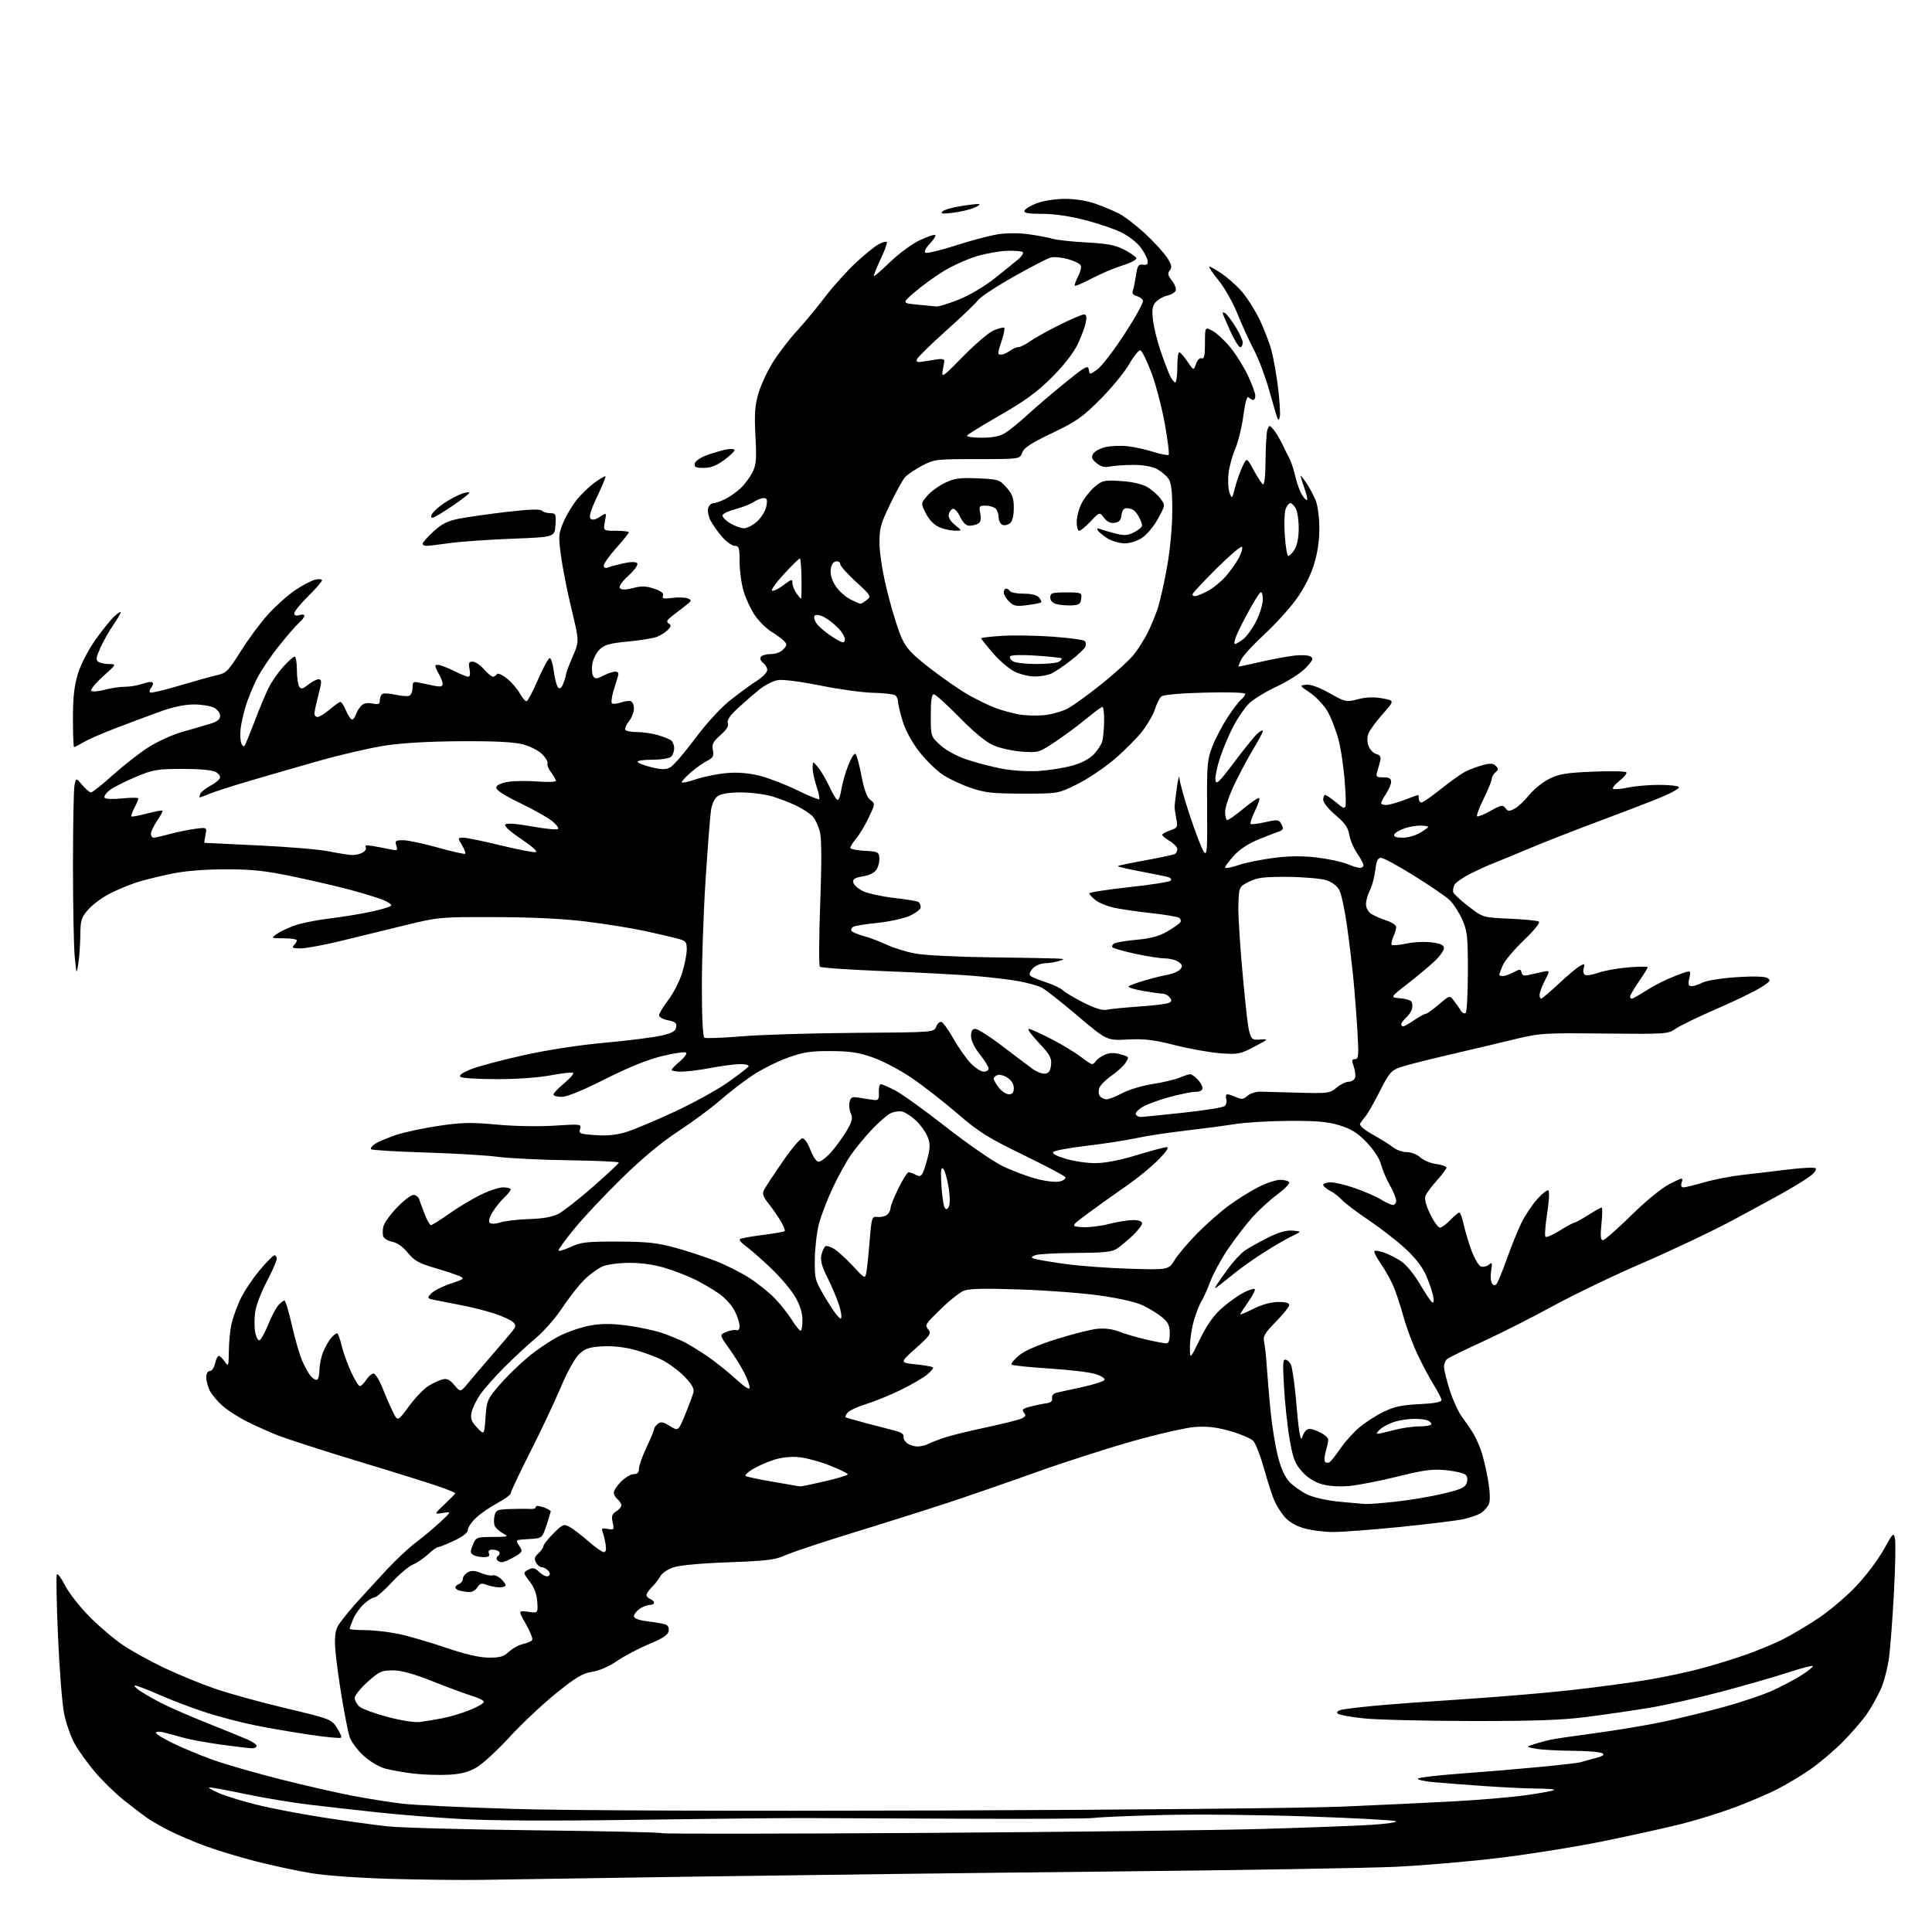 <?xml version="1.0" encoding="UTF-8" standalone="no"?>
<svg 
  version="1.1" 
  xmlns="http://www.w3.org/2000/svg" 
  xmlns:xlink="http://www.w3.org/1999/xlink" 
  xmlns:svg="http://www.w3.org/2000/svg"
  xmlns:rdf="http://www.w3.org/1999/02/22-rdf-syntax-ns#"
  xmlns:cc="http://creativecommons.org/ns#"
  xmlns:dc="http://purl.org/dc/elements/1.1/"
  viewBox="0 0 768 768"
  width="768"
  height="768"
>
<style>svg {background-color: white; }</style>"
<path stroke="none" fill="black" fill-rule="evenodd" d="M191.00,747.28C183.57,747.40 167.60,747.22 155.50,746.89C142.59,746.52 129.40,745.58 123.57,744.60C118.11,743.69 108.43,741.62 102.07,740.00C95.71,738.39 86.67,735.67 82.00,733.96C77.33,732.25 70.80,729.49 67.50,727.82C64.20,726.15 60.15,723.83 58.50,722.68C56.85,721.52 52.68,718.34 49.24,715.60C45.79,712.86 40.56,707.74 37.60,704.23C34.64,700.71 31.03,695.63 29.56,692.94C28.10,690.25 26.27,685.00 25.50,681.28C24.73,677.55 23.63,663.76 23.06,650.63C22.49,637.51 22.28,626.35 22.60,625.84C22.91,625.34 24.37,627.29 25.83,630.19C27.30,633.09 31.65,638.66 35.50,642.57C39.35,646.47 45.37,651.59 48.87,653.95C52.37,656.31 59.80,660.40 65.37,663.05C70.94,665.69 80.00,669.41 85.50,671.30C91.00,673.20 103.63,676.68 113.57,679.04C131.22,683.23 131.70,683.41 133.89,686.76C135.13,688.65 135.89,690.45 135.57,690.76C135.26,691.08 129.71,690.56 123.25,689.60C116.79,688.65 107.05,686.98 101.62,685.89C96.19,684.80 87.42,682.53 82.14,680.83C76.86,679.14 68.58,676.01 63.73,673.88C58.88,671.75 54.37,670.00 53.71,670.01C53.04,670.01 53.85,670.93 55.50,672.06C57.15,673.18 61.05,675.42 64.16,677.02C67.27,678.63 75.37,682.16 82.16,684.87C88.95,687.58 96.19,690.53 98.25,691.42C100.31,692.30 102.00,693.47 102.00,694.01C102.00,694.56 101.21,694.99 100.25,694.98C99.29,694.97 93.78,694.32 88.00,693.53C82.22,692.75 75.25,691.45 72.50,690.66C69.75,689.86 66.26,688.93 64.75,688.59C63.24,688.24 62.00,688.35 62.00,688.82C62.00,689.29 65.04,691.16 68.75,692.97C72.46,694.78 79.55,697.73 84.50,699.52C89.45,701.31 101.60,704.81 111.50,707.31C121.40,709.81 134.45,712.79 140.50,713.92C146.55,715.06 155.32,716.45 160.00,717.00C164.68,717.56 184.47,718.49 204.00,719.07C225.72,719.72 291.52,719.96 373.50,719.70C447.20,719.46 519.20,718.77 533.50,718.16C547.80,717.56 567.83,716.61 578.00,716.06C588.17,715.51 601.16,714.39 606.86,713.58C612.56,712.78 617.47,711.86 617.78,711.56C618.08,711.25 615.22,711.00 611.42,710.99C607.61,710.99 598.20,710.55 590.50,710.02C582.80,709.49 573.42,708.77 569.66,708.42C565.90,708.07 563.20,707.42 563.66,706.99C564.12,706.56 571.70,705.68 580.50,705.04C589.30,704.40 603.34,703.23 611.70,702.43C620.06,701.63 627.48,700.78 628.20,700.54C628.91,700.30 631.49,699.59 633.92,698.96C637.16,698.13 637.96,697.59 636.92,696.93C636.14,696.44 630.77,696.00 625.00,695.96C619.23,695.92 612.70,695.55 610.50,695.14C606.50,694.40 606.50,694.40 610.00,693.29C611.92,692.68 614.72,691.91 616.22,691.58C617.72,691.25 625.78,690.06 634.14,688.95C642.51,687.83 654.60,685.81 661.02,684.46C667.44,683.10 678.34,680.44 685.25,678.55C692.15,676.66 700.87,673.72 704.62,672.02C708.37,670.32 713.61,667.53 716.26,665.83C718.91,664.13 720.86,662.53 720.60,662.27C720.34,662.01 715.94,663.16 710.81,664.84C705.69,666.51 693.85,669.92 684.50,672.41C675.15,674.90 662.10,677.83 655.50,678.91C648.90,680.00 637.65,681.63 630.50,682.54C620.63,683.79 609.56,684.17 584.50,684.13C566.35,684.10 547.27,683.63 542.09,683.08C536.92,682.54 532.28,681.68 531.77,681.17C531.21,680.61 531.77,680.03 533.18,679.68C534.45,679.36 540.45,678.63 546.50,678.06C552.55,677.49 568.30,676.33 581.50,675.48C594.70,674.63 613.60,673.05 623.50,671.96C633.40,670.88 647.12,669.06 654.00,667.93C660.88,666.79 670.77,664.72 676.00,663.31C681.23,661.91 689.33,659.41 694.00,657.77C698.67,656.12 705.20,653.42 708.50,651.78C711.80,650.13 718.13,646.38 722.57,643.45C727.01,640.51 733.83,634.75 737.74,630.64C741.65,626.52 746.62,619.94 748.79,616.01C752.52,609.27 752.77,609.02 753.29,611.68C753.60,613.23 753.42,622.60 752.90,632.50C752.38,642.40 751.52,654.06 750.98,658.41C750.44,662.76 748.91,668.71 747.57,671.63C746.23,674.55 743.79,678.91 742.13,681.31C740.47,683.72 736.28,688.59 732.81,692.14C729.34,695.70 723.41,700.73 719.64,703.34C715.87,705.95 709.80,709.58 706.14,711.42C702.49,713.25 695.00,716.44 689.50,718.50C684.00,720.56 674.55,723.49 668.50,725.02C662.45,726.55 648.50,729.63 637.50,731.88C626.50,734.12 607.83,737.12 596.00,738.54C584.17,739.97 565.73,741.55 555.00,742.07C544.27,742.58 493.65,743.43 442.50,743.95C391.35,744.46 316.88,745.38 277.00,745.97C237.12,746.57 198.43,747.16 191.00,747.28zM366.50,728.62C423.15,728.26 484.06,727.55 501.86,727.03C519.66,726.52 539.17,725.78 545.22,725.40C551.27,725.01 555.61,724.37 554.86,723.96C554.11,723.55 538.32,722.69 519.76,722.06C501.21,721.42 475.33,721.16 462.26,721.49C449.19,721.82 436.93,722.34 435.00,722.65C433.07,722.95 410.12,723.10 384.00,722.97C357.88,722.84 328.62,722.72 319.00,722.71C309.38,722.70 279.00,723.02 251.50,723.42C219.38,723.88 194.88,723.76 183.00,723.07C172.82,722.49 158.20,721.33 150.50,720.49C142.80,719.66 130.65,718.29 123.50,717.45C116.35,716.61 104.42,714.63 97.00,713.05C89.58,711.47 83.32,710.35 83.11,710.56C82.89,710.78 84.75,711.82 87.23,712.88C89.71,713.95 96.27,715.96 101.81,717.36C107.35,718.75 119.22,721.04 128.19,722.43C137.16,723.83 148.78,725.43 154.00,726.00C159.22,726.56 185.77,727.28 212.99,727.58C240.21,727.89 262.71,728.40 262.99,728.71C263.27,729.02 309.85,728.98 366.50,728.62zM178.32,705.48C174.57,705.68 168.35,705.49 164.50,705.04C160.65,704.60 155.55,703.70 153.16,703.05C150.64,702.37 146.99,700.19 144.46,697.86C142.06,695.65 139.61,692.34 139.00,690.51C138.40,688.68 136.99,681.63 135.87,674.84C134.75,668.05 133.59,659.53 133.31,655.89C132.95,651.26 133.21,648.47 134.21,646.58C134.98,645.09 138.29,640.90 141.56,637.27C144.83,633.64 150.43,627.54 154.00,623.71C157.57,619.88 162.75,615.06 165.50,613.01C168.25,610.95 172.53,607.37 175.00,605.06C179.50,600.86 179.50,600.86 176.00,601.42C172.50,601.98 172.50,601.98 176.75,597.95C179.09,595.74 181.00,593.77 181.00,593.59C181.00,593.40 178.41,592.31 175.25,591.17C172.09,590.02 157.52,585.46 142.87,581.03C128.23,576.59 113.39,571.80 109.90,570.38C106.40,568.96 100.97,566.50 97.82,564.91C94.66,563.32 90.47,560.59 88.49,558.86C86.52,557.12 84.25,554.44 83.45,552.90C82.65,551.36 82.00,548.95 82.00,547.55C82.00,546.01 82.56,545.00 83.42,545.00C84.20,545.00 85.14,543.65 85.50,542.00C85.86,540.35 86.52,539.00 86.96,539.00C87.40,539.00 88.46,540.01 89.33,541.25C90.82,543.40 90.90,543.20 90.97,537.00C91.01,533.42 91.50,528.53 92.06,526.11C92.62,523.70 94.21,519.31 95.61,516.36C97.00,513.41 100.40,508.30 103.16,505.00C105.92,501.70 108.58,499.00 109.09,499.00C109.59,499.00 110.00,499.65 110.00,500.45C110.00,501.25 108.23,505.26 106.08,509.36C103.92,513.45 101.84,518.87 101.46,521.40C101.08,523.92 101.08,527.59 101.44,529.56C101.81,531.52 102.59,532.97 103.16,532.78C103.74,532.59 105.29,529.78 106.61,526.54C107.92,523.30 109.75,519.83 110.66,518.83C111.57,517.82 112.65,517.00 113.07,517.00C113.49,517.00 114.82,521.39 116.02,526.75C117.22,532.11 119.08,538.51 120.14,540.96C121.21,543.42 122.79,546.22 123.67,547.19C124.55,548.16 125.66,548.71 126.13,548.42C126.61,548.12 127.00,546.32 127.00,544.41C127.00,542.50 127.69,539.28 128.54,537.25C129.38,535.23 130.80,532.77 131.69,531.79C132.58,530.80 133.61,530.00 133.98,530.00C134.35,530.00 135.15,532.14 135.76,534.75C136.37,537.36 138.05,542.09 139.51,545.25C140.96,548.41 142.55,551.00 143.05,551.00C143.55,551.00 144.69,549.88 145.59,548.50C146.49,547.12 147.80,546.00 148.50,546.00C149.20,546.00 150.79,548.59 152.05,551.75C153.30,554.91 155.18,559.21 156.21,561.30C158.09,565.10 158.09,565.10 162.56,559.02C165.02,555.68 168.49,552.05 170.27,550.95C172.04,549.86 174.56,548.68 175.85,548.34C177.66,547.87 178.78,548.41 180.63,550.62C183.04,553.50 183.04,553.50 186.27,549.57C188.05,547.41 192.20,542.53 195.50,538.74C198.80,534.94 202.38,530.75 203.45,529.41C205.16,527.29 205.22,526.80 203.95,525.56C203.15,524.78 199.77,523.24 196.42,522.12C193.08,521.01 186.33,519.35 181.42,518.45C176.52,517.54 171.86,516.60 171.07,516.36C169.92,516.01 170.01,515.55 171.57,514.03C172.63,512.99 176.08,511.28 179.24,510.23C184.47,508.49 184.78,508.22 182.74,507.30C181.51,506.75 177.04,505.27 172.82,504.02C166.48,502.15 164.61,501.09 162.13,498.01C160.29,495.72 157.94,494.04 156.04,493.66C154.34,493.32 152.69,492.36 152.37,491.52C152.05,490.68 152.07,488.86 152.42,487.47C152.77,486.08 155.21,482.70 157.84,479.97C160.48,477.24 163.40,475.00 164.35,475.00C165.29,475.00 166.32,475.79 166.64,476.75C166.95,477.71 167.95,480.41 168.85,482.75C169.76,485.08 170.87,486.99 171.32,487.00C171.77,487.00 174.92,485.03 178.32,482.62C181.72,480.21 187.30,476.83 190.72,475.12C194.14,473.40 198.31,472.00 199.97,472.00C201.64,472.00 203.00,472.37 203.00,472.83C203.00,473.28 201.85,474.73 200.44,476.06C199.03,477.38 196.95,479.97 195.81,481.81C194.56,483.83 194.11,485.51 194.66,486.06C195.22,486.62 196.94,486.56 199.04,485.90C200.94,485.31 206.10,484.72 210.50,484.59C215.90,484.42 219.64,483.75 222.00,482.52C223.93,481.52 230.11,476.66 235.75,471.73C241.39,466.80 246.00,462.48 245.99,462.13C245.99,461.78 237.10,461.38 226.24,461.23C215.38,461.08 202.68,460.47 198.00,459.86C193.32,459.25 180.20,458.47 168.83,458.13C157.46,457.78 147.86,457.20 147.49,456.83C147.13,456.46 147.88,455.48 149.16,454.65C150.45,453.83 154.20,452.25 157.50,451.15C160.80,450.05 168.40,448.43 174.39,447.54C183.55,446.18 187.21,446.10 197.39,447.04C204.40,447.70 214.07,447.87 220.35,447.47C230.90,446.79 231.19,446.82 230.57,448.77C229.99,450.60 230.49,450.80 236.72,451.23C241.48,451.56 245.14,451.19 249.00,449.98C252.03,449.03 260.57,445.44 268.00,442.00C275.43,438.56 284.97,433.31 289.22,430.33C293.47,427.34 297.21,424.48 297.53,423.95C297.86,423.41 296.46,423.00 294.31,423.00C292.21,423.00 286.97,423.68 282.66,424.50C278.35,425.33 273.06,426.00 270.91,426.00C268.76,426.00 267.00,425.70 267.00,425.32C267.00,424.95 268.46,423.42 270.25,421.92C272.04,420.42 273.16,418.85 272.75,418.43C272.34,418.02 268.07,418.63 263.25,419.80C257.40,421.22 249.86,424.26 240.50,428.98C231.60,433.47 225.32,436.03 223.25,436.02C221.46,436.01 220.00,435.59 220.00,435.08C220.00,434.58 221.90,432.58 224.23,430.65C226.56,428.72 228.18,426.85 227.84,426.51C227.50,426.16 223.52,426.58 219.00,427.44C214.13,428.36 205.43,428.99 197.64,428.98C190.41,428.98 183.91,428.59 183.19,428.14C182.27,427.55 183.32,426.68 186.69,425.24C189.33,424.10 198.70,421.57 207.50,419.61C217.49,417.38 229.88,415.46 240.50,414.49C249.85,413.64 259.98,412.36 263.00,411.65C267.26,410.65 268.57,409.89 268.80,408.30C269.05,406.65 268.41,406.11 265.55,405.58C263.60,405.21 262.00,404.32 262.00,403.60C262.00,402.88 263.64,400.14 265.65,397.51C267.65,394.89 270.13,390.06 271.15,386.78C272.17,383.50 273.00,379.30 273.00,377.45C273.00,374.40 272.65,373.98 269.25,373.08C267.19,372.53 261.45,371.20 256.50,370.11C251.55,369.03 241.20,367.35 233.50,366.39C224.12,365.21 212.08,364.61 197.00,364.57C174.82,364.50 174.31,364.55 161.00,367.81C153.57,369.62 142.06,372.44 135.40,374.06C128.75,375.68 121.57,377.00 119.45,377.00C116.46,377.00 115.87,376.73 116.80,375.80C117.46,375.14 118.00,374.24 118.00,373.80C118.00,373.36 115.64,373.00 112.75,372.99C107.50,372.99 107.50,372.99 110.50,370.98C112.15,369.88 115.70,368.31 118.40,367.50C121.09,366.68 127.17,365.55 131.90,364.99C136.63,364.42 143.76,363.24 147.75,362.37C151.74,361.51 155.23,360.44 155.50,360.00C155.77,359.57 154.27,358.53 152.18,357.69C150.08,356.85 144.12,355.03 138.93,353.64C133.74,352.26 123.42,349.87 116.00,348.33C105.18,346.09 99.92,345.54 89.50,345.57C81.05,345.58 73.52,346.21 68.00,347.36C63.33,348.33 57.25,349.83 54.50,350.70C51.75,351.57 46.99,353.54 43.91,355.07C40.84,356.61 36.90,359.49 35.16,361.47C32.31,364.72 31.99,365.72 31.93,371.78C31.89,375.48 31.53,380.52 31.14,383.00C30.42,387.50 30.42,387.50 29.72,380.50C29.33,376.65 29.01,360.39 29.01,344.37C29.00,328.36 29.28,313.87 29.61,312.18C30.23,309.12 30.23,309.12 32.70,312.06C34.06,313.68 35.63,315.00 36.18,315.00C36.73,315.00 40.63,311.90 44.84,308.11C49.05,304.33 55.41,299.36 58.96,297.08C62.51,294.80 68.59,292.04 72.46,290.94C76.33,289.85 81.30,288.40 83.50,287.73C86.40,286.84 87.50,285.96 87.50,284.53C87.50,283.43 86.39,282.00 85.00,281.29C83.62,280.60 80.03,280.03 77.00,280.03C73.44,280.03 68.67,281.05 63.50,282.92C59.10,284.51 51.24,287.44 46.03,289.44C40.82,291.43 35.06,293.95 33.22,295.03C31.39,296.11 29.69,297.00 29.44,297.00C29.20,297.00 29.00,291.87 29.00,285.61C29.00,277.06 29.50,272.60 30.99,267.78C32.12,264.11 35.07,258.39 37.86,254.43C40.56,250.62 43.94,246.41 45.38,245.08C46.82,243.74 48.00,242.99 48.00,243.40C48.00,243.80 46.62,246.15 44.93,248.60C43.24,251.06 40.94,255.13 39.83,257.66C38.16,261.43 38.04,262.41 39.15,263.11C39.89,263.58 41.82,263.98 43.44,263.98C46.36,264.00 46.34,264.04 40.94,268.89C37.95,271.59 35.85,274.15 36.28,274.59C36.71,275.04 39.08,274.86 41.55,274.20C44.01,273.54 47.68,273.00 49.69,273.00C51.71,273.00 54.84,272.46 56.65,271.81C58.47,271.15 60.25,270.92 60.62,271.28C60.98,271.65 60.75,272.60 60.09,273.39C59.44,274.18 59.26,275.04 59.70,275.30C60.14,275.57 65.45,274.31 71.50,272.50C77.55,270.69 84.26,268.82 86.40,268.35C89.91,267.58 90.83,266.66 95.62,259.00C98.55,254.32 103.39,247.77 106.38,244.43C109.37,241.10 114.22,236.73 117.16,234.73C120.10,232.74 123.74,230.80 125.25,230.44C126.76,230.08 128.00,230.18 128.00,230.68C128.00,231.17 125.53,234.01 122.50,237.00C119.48,239.99 117.00,243.04 117.00,243.78C117.00,244.68 117.67,244.92 119.00,244.50C120.10,244.15 121.00,244.28 121.00,244.78C121.00,245.28 120.03,246.55 118.85,247.60C117.66,248.64 114.04,252.82 110.80,256.88C107.55,260.94 103.63,266.79 102.09,269.88C100.54,272.97 98.58,277.75 97.73,280.50C96.87,283.25 95.95,287.30 95.67,289.50C95.40,291.70 95.51,294.37 95.91,295.43C96.36,296.61 96.92,296.94 97.32,296.29C97.68,295.70 99.53,291.17 101.42,286.21C103.31,281.25 105.81,275.33 106.97,273.05C108.14,270.77 110.69,267.13 112.66,264.95C114.62,262.78 116.63,261.00 117.12,261.00C117.60,261.00 118.01,263.36 118.02,266.25C118.02,269.14 118.43,272.13 118.92,272.90C119.65,274.06 120.28,273.92 122.54,272.15C124.04,270.97 125.89,270.00 126.65,270.00C127.65,270.00 127.86,270.78 127.42,272.75C127.08,274.26 126.40,277.07 125.91,279.00C125.41,280.93 125.01,283.06 125.01,283.75C125.00,284.44 125.58,285.00 126.29,285.00C127.00,285.00 129.13,283.67 131.04,282.04C132.94,280.41 134.86,279.06 135.30,279.04C135.74,279.02 136.76,280.57 137.56,282.50C138.37,284.43 139.44,286.00 139.95,286.00C140.45,286.00 141.15,285.10 141.50,284.01C141.85,282.91 142.79,281.35 143.60,280.54C144.57,279.57 146.09,279.27 148.04,279.66C150.55,280.16 151.00,279.94 151.00,278.21C151.00,277.09 151.56,275.98 152.25,275.75C152.94,275.52 155.26,275.72 157.42,276.21C159.57,276.69 161.93,276.86 162.67,276.57C163.40,276.29 164.00,274.87 164.00,273.41C164.00,271.04 164.29,270.83 166.75,271.39C168.26,271.73 170.96,272.29 172.75,272.64C175.16,273.10 175.99,272.90 175.96,271.88C175.95,271.12 175.29,269.38 174.50,268.00C173.71,266.62 173.05,265.13 173.04,264.68C173.02,264.23 174.01,264.16 175.25,264.52C176.49,264.89 179.20,266.04 181.28,267.09C183.36,268.14 185.55,269.00 186.16,269.00C186.84,269.00 187.02,267.87 186.65,266.00C186.16,263.55 186.38,263.00 187.86,263.00C188.86,263.00 190.87,264.35 192.34,266.00C193.81,267.65 195.44,269.00 195.95,269.00C196.46,269.00 197.16,268.55 197.50,268.00C197.85,267.43 199.55,268.15 201.52,269.72C203.39,271.21 205.72,273.92 206.69,275.72C207.66,277.53 208.87,278.88 209.38,278.71C209.88,278.54 211.91,274.66 213.90,270.08C215.88,265.50 217.95,261.69 218.50,261.62C219.05,261.56 219.79,263.91 220.15,266.85C220.51,269.80 221.28,272.68 221.87,273.27C222.61,274.01 223.23,273.52 223.96,271.60C224.53,270.10 225.00,268.48 225.00,268.00C225.00,267.52 226.19,264.39 227.64,261.04C230.29,254.94 230.29,254.94 227.21,242.22C225.51,235.22 223.62,225.67 223.00,220.99C221.95,213.14 222.02,212.11 223.95,207.61C225.10,204.93 227.47,200.94 229.21,198.74C230.95,196.54 234.16,193.45 236.35,191.86C238.53,190.28 240.48,189.15 240.68,189.35C240.88,189.54 239.39,193.18 237.38,197.41C234.86,202.71 234.04,205.44 234.75,206.15C235.46,206.86 236.62,206.64 238.47,205.43C241.15,203.67 241.15,203.67 240.46,207.34C239.78,211.00 239.78,211.00 244.89,211.00C247.70,211.00 250.00,211.27 250.00,211.59C250.00,211.91 247.75,214.70 245.00,217.79C242.25,220.87 240.00,224.03 240.00,224.81C240.00,225.71 240.60,225.98 241.67,225.57C242.59,225.22 245.36,224.48 247.83,223.93C250.58,223.31 252.68,223.28 253.24,223.84C253.81,224.41 252.49,226.34 249.83,228.82C246.95,231.52 245.83,233.21 246.50,233.87C247.16,234.54 248.90,234.49 251.67,233.75C254.93,232.87 256.75,232.93 259.96,233.99C262.84,234.94 263.91,235.78 263.53,236.79C263.08,237.96 263.79,238.12 267.24,237.67C269.58,237.37 272.35,237.46 273.39,237.87C275.12,238.56 275.03,238.81 272.39,240.85C270.80,242.08 268.38,243.96 267.00,245.02C265.07,246.52 264.80,247.16 265.82,247.83C266.89,248.54 266.81,249.05 265.42,250.44C264.47,251.39 262.52,252.62 261.09,253.17C259.67,253.72 254.49,254.56 249.59,255.02C242.21,255.73 240.26,256.29 238.30,258.24C237.00,259.54 235.71,262.16 235.43,264.05C235.15,265.95 235.33,268.10 235.83,268.84C236.58,269.96 237.27,269.91 239.82,268.59C241.51,267.72 243.65,267.00 244.57,267.00C245.71,267.00 246.05,267.55 245.66,268.75C245.34,269.71 244.53,272.40 243.85,274.72C243.16,277.04 242.89,279.23 243.25,279.58C243.61,279.94 245.16,279.80 246.70,279.27C248.24,278.74 250.06,278.50 250.75,278.74C251.44,278.97 252.00,280.30 252.00,281.68C252.00,283.06 251.11,285.32 250.01,286.71C248.92,288.10 248.27,289.63 248.57,290.12C248.87,290.60 250.95,291.00 253.19,291.00C255.43,291.00 259.12,291.53 261.38,292.18C263.65,292.82 266.06,293.78 266.75,294.30C267.44,294.82 268.00,296.22 268.00,297.42C268.00,298.62 267.46,300.14 266.80,300.80C266.12,301.48 262.85,302.00 259.24,302.00C255.73,302.00 253.13,302.40 253.44,302.90C253.74,303.39 256.29,304.35 259.09,305.02C263.08,305.98 264.67,305.98 266.44,305.03C267.69,304.36 272.11,299.24 276.27,293.65C280.78,287.59 286.39,281.46 290.16,278.45C293.65,275.68 298.41,272.19 300.75,270.69C303.09,269.20 305.00,267.24 305.00,266.35C305.00,265.45 304.26,264.18 303.35,263.51C302.44,262.85 302.01,261.79 302.41,261.15C302.80,260.52 304.60,260.00 306.40,260.00C308.35,260.00 310.38,259.23 311.39,258.12C312.92,256.44 312.94,256.08 311.57,254.72C310.74,253.88 308.46,252.21 306.51,251.01C304.57,249.80 301.68,246.93 300.09,244.63C298.51,242.33 296.49,238.01 295.60,235.04C294.72,232.07 294.00,226.79 294.00,223.32C294.00,217.78 293.77,217.00 292.10,217.00C291.06,217.00 288.82,215.42 287.12,213.49C285.43,211.55 283.33,208.61 282.47,206.94C281.60,205.27 281.18,203.02 281.52,201.95C281.86,200.88 282.80,200.00 283.62,200.00C284.43,200.00 286.54,199.27 288.30,198.39C290.06,197.50 292.78,195.59 294.34,194.14C295.90,192.69 298.01,189.88 299.03,187.91C300.62,184.82 300.80,182.79 300.30,173.39C299.84,164.72 300.08,161.22 301.45,156.48C302.40,153.19 305.00,147.57 307.24,144.00C309.47,140.43 313.71,134.89 316.64,131.70C319.58,128.51 324.62,122.44 327.85,118.20C331.07,113.97 336.61,107.80 340.15,104.50C343.69,101.20 347.81,97.86 349.29,97.08C350.78,96.30 352.23,95.90 352.52,96.19C352.81,96.48 351.70,99.57 350.05,103.05C348.40,106.54 347.20,109.54 347.39,109.72C347.57,109.90 350.52,107.36 353.93,104.06C357.35,100.77 362.63,96.90 365.67,95.46C368.70,94.03 371.45,93.12 371.77,93.44C372.09,93.76 371.11,95.32 369.60,96.90C367.87,98.70 367.24,100.03 367.91,100.44C368.50,100.81 373.88,99.52 379.87,97.59C385.86,95.65 393.40,93.65 396.63,93.14C400.17,92.59 405.08,92.58 409.00,93.13C412.57,93.63 416.85,94.44 418.50,94.93C420.15,95.42 426.20,96.07 431.96,96.38C440.14,96.82 443.38,97.44 446.88,99.24C449.34,100.51 451.51,102.03 451.71,102.62C451.91,103.22 449.47,104.51 446.28,105.49C443.10,106.48 437.61,108.79 434.09,110.65C430.56,112.50 427.49,113.83 427.27,113.60C427.04,113.37 427.59,111.75 428.50,110.00C429.40,108.25 429.93,106.26 429.66,105.57C429.40,104.88 427.13,103.74 424.63,103.04C422.13,102.34 419.04,102.03 417.76,102.35C416.48,102.67 409.82,106.10 402.97,109.97C396.11,113.84 389.75,118.03 388.83,119.28C387.91,120.54 382.19,126.00 376.12,131.43C370.06,136.86 364.84,141.97 364.53,142.78C364.07,143.99 364.65,144.14 367.73,143.61C369.80,143.25 372.40,142.86 373.50,142.73C374.60,142.60 375.45,142.95 375.38,143.50C375.32,144.05 375.01,145.88 374.69,147.56C374.18,150.31 374.99,149.73 382.81,141.72C387.59,136.83 393.04,132.18 394.93,131.39C396.81,130.60 398.70,130.08 399.12,130.23C399.53,130.38 399.07,132.86 398.09,135.75C396.49,140.48 396.47,141.00 397.90,140.97C398.78,140.95 400.37,140.28 401.44,139.47C402.51,138.66 404.01,138.00 404.79,138.00C405.56,138.00 407.60,136.99 409.33,135.75C411.06,134.51 416.30,131.59 420.98,129.25C425.66,126.91 430.11,125.00 430.87,125.00C431.89,125.00 432.08,125.84 431.61,128.25C431.26,130.04 429.77,133.97 428.31,137.00C426.68,140.38 422.74,145.41 418.08,150.06C412.31,155.82 407.45,159.37 397.72,164.95C390.70,168.98 384.71,172.66 384.42,173.14C384.12,173.61 386.72,174.00 390.19,174.00C394.57,173.99 397.43,173.43 399.54,172.14C401.21,171.12 405.26,167.83 408.54,164.82C411.82,161.81 418.55,156.07 423.50,152.06C431.46,145.62 432.54,145.02 432.82,146.91C433.14,149.03 433.14,149.03 436.23,146.84C437.93,145.63 442.81,139.26 447.08,132.69C451.35,126.12 454.62,120.17 454.35,119.47C454.08,118.77 452.93,117.95 451.80,117.66C450.53,117.32 449.95,116.57 450.29,115.69C450.59,114.90 451.15,112.15 451.54,109.59C452.14,105.57 452.54,104.96 454.37,105.21C456.02,105.43 456.42,105.05 456.16,103.50C455.97,102.40 454.71,100.03 453.35,98.24C451.99,96.44 448.68,93.86 445.99,92.50C443.31,91.14 436.76,88.89 431.45,87.51C425.31,85.92 419.06,85.00 414.31,85.00C408.77,85.00 406.94,84.68 407.25,83.75C407.48,83.06 409.65,81.74 412.08,80.80C414.54,79.86 419.43,79.08 423.09,79.05C427.07,79.02 431.85,79.74 435.14,80.88C438.14,81.91 442.47,83.71 444.77,84.88C447.06,86.05 451.86,89.75 455.44,93.09C459.02,96.44 462.91,100.73 464.07,102.62C465.76,105.35 465.95,106.35 465.00,107.50C464.05,108.64 464.22,109.47 465.85,111.53C466.97,112.96 467.65,114.75 467.36,115.50C467.07,116.26 465.57,117.16 464.02,117.50C462.47,117.84 460.42,118.98 459.46,120.04C458.07,121.58 457.85,123.02 458.34,127.25C458.68,130.16 460.04,135.68 461.36,139.52C462.68,143.36 464.34,147.74 465.04,149.25C465.74,150.76 466.70,152.00 467.16,152.00C467.62,152.00 468.00,149.30 468.00,146.00C468.00,142.70 468.34,140.00 468.75,140.01C469.16,140.01 470.62,141.67 472.00,143.68C474.50,147.36 474.50,147.36 475.45,144.65C476.01,143.06 476.94,142.15 477.70,142.44C478.68,142.82 479.00,141.35 479.00,136.44C479.00,129.95 479.00,129.95 481.87,131.43C483.45,132.25 486.59,135.13 488.85,137.82C491.11,140.52 494.31,145.60 495.98,149.11C497.64,152.62 499.00,156.29 499.00,157.25C499.00,158.21 498.64,159.00 498.20,159.00C497.76,159.00 496.94,158.54 496.38,157.98C495.70,157.30 495.01,159.64 494.26,165.23C493.65,169.78 492.18,175.75 490.99,178.50C489.80,181.25 488.60,185.75 488.33,188.50C488.05,191.25 488.26,194.62 488.79,196.00C489.71,198.38 489.81,198.29 490.90,194.00C491.53,191.53 492.84,187.77 493.81,185.65C495.58,181.80 495.58,181.80 498.33,186.87C499.85,189.66 501.52,192.20 502.05,192.53C502.63,192.89 503.03,189.08 503.07,182.81C503.11,177.14 503.46,171.68 503.86,170.68C504.55,168.93 504.63,168.93 506.17,170.68C507.05,171.68 508.64,174.30 509.70,176.50C510.75,178.70 512.10,181.40 512.69,182.50C513.28,183.60 514.29,186.75 514.94,189.50C515.59,192.25 516.80,195.55 517.64,196.84C518.47,198.12 519.35,198.98 519.59,198.74C519.83,198.51 519.34,196.39 518.51,194.03C517.68,191.68 517.00,189.48 517.00,189.14C517.00,188.81 518.04,190.10 519.32,192.02C520.59,193.93 522.27,197.07 523.04,199.00C523.82,200.93 524.46,205.88 524.46,210.00C524.47,214.99 523.74,219.88 522.26,224.60C520.86,229.06 518.22,234.18 515.14,238.40C512.45,242.10 506.80,248.29 502.59,252.17C498.38,256.05 494.26,260.53 493.44,262.11C492.62,263.70 492.15,265.00 492.40,265.00C492.64,265.00 496.59,264.14 501.17,263.09C505.75,262.04 511.75,260.93 514.50,260.61C517.25,260.29 520.17,260.45 520.99,260.97C522.22,261.75 521.88,262.53 518.99,265.55C517.05,267.58 511.94,270.85 507.50,272.92C503.10,274.97 498.13,278.01 496.46,279.69C494.79,281.36 492.03,285.38 490.32,288.62C488.62,291.85 486.23,297.47 485.02,301.11C483.81,304.75 482.98,308.79 483.16,310.10C483.45,312.12 484.56,311.05 490.61,302.99C494.53,297.77 498.69,292.64 499.86,291.60C501.04,290.55 502.00,290.10 502.00,290.60C502.00,291.09 500.36,294.20 498.36,297.50C496.36,300.80 492.98,307.08 490.86,311.45C488.74,315.82 487.00,320.88 487.00,322.70C487.00,324.51 487.40,326.00 487.89,326.00C488.37,326.00 491.31,323.91 494.41,321.36C497.51,318.80 500.28,316.95 500.57,317.24C500.86,317.52 500.09,319.83 498.86,322.36C497.63,324.89 496.87,327.20 497.16,327.50C497.46,327.79 500.05,327.49 502.92,326.83C507.32,325.81 508.29,325.85 509.06,327.06C509.56,327.85 509.98,328.85 509.98,329.28C509.99,329.71 509.21,330.31 508.25,330.61C507.29,330.92 503.70,332.30 500.27,333.68C496.33,335.28 492.76,337.63 490.52,340.11C488.59,342.25 487.00,344.38 487.00,344.85C487.00,345.31 489.41,344.88 492.35,343.88C495.29,342.89 501.74,341.59 506.68,340.99C512.94,340.22 518.11,340.20 523.78,340.91C528.24,341.47 533.55,342.62 535.57,343.47C537.59,344.31 539.86,345.00 540.62,345.00C541.38,345.00 542.00,344.53 542.00,343.95C542.00,343.37 540.87,341.23 539.48,339.20C538.09,337.16 536.69,333.84 536.36,331.81C535.90,328.98 534.61,327.14 530.88,324.00C528.13,321.68 526.00,319.03 526.00,317.94C526.00,316.87 526.35,316.00 526.77,316.00C527.20,316.00 529.29,317.44 531.43,319.21C535.32,322.41 535.32,322.41 534.63,311.79C534.26,305.95 533.12,298.00 532.10,294.14C531.09,290.28 529.10,285.14 527.69,282.73C526.27,280.32 523.18,277.03 520.81,275.42C516.55,272.53 516.53,272.50 519.22,272.19C520.95,271.99 524.34,273.21 528.48,275.53C534.85,279.09 535.13,279.15 539.82,277.95C543.11,277.11 546.17,277.00 549.51,277.61C554.39,278.50 554.39,278.50 549.63,283.86C547.01,286.80 544.46,290.29 543.96,291.61C543.40,293.09 543.43,294.99 544.04,296.60C544.58,298.02 545.96,299.44 547.10,299.74C548.62,300.13 549.04,300.85 548.67,302.39C548.39,303.55 547.85,305.51 547.46,306.75C546.84,308.75 547.11,309.00 549.88,309.00C552.19,309.00 553.00,309.46 552.99,310.75C552.99,311.71 552.09,313.85 551.00,315.50C549.91,317.15 549.01,318.84 549.01,319.25C549.00,319.66 549.90,320.00 550.99,320.00C552.08,320.00 555.35,319.10 558.24,318.00C561.13,316.90 563.61,316.00 563.75,316.00C563.89,316.00 564.00,316.68 564.00,317.50C564.00,318.32 564.47,319.00 565.05,319.00C565.63,319.00 569.12,316.58 572.80,313.63C576.49,310.67 580.85,307.57 582.50,306.74C584.15,305.90 587.24,304.74 589.37,304.16C592.40,303.33 593.53,303.39 594.59,304.45C595.73,305.59 595.71,306.00 594.47,307.02C593.66,307.70 593.00,308.86 593.00,309.60C593.00,310.35 591.56,313.88 589.80,317.45C588.04,321.02 586.85,324.18 587.15,324.48C587.45,324.78 589.85,323.82 592.49,322.35C596.74,319.97 597.41,319.85 598.42,321.23C599.39,322.55 599.94,322.59 602.04,321.49C603.40,320.78 606.00,318.34 607.81,316.08C609.63,313.82 613.23,310.92 615.81,309.62C619.75,307.65 622.53,307.19 633.26,306.74C640.27,306.45 646.24,306.58 646.52,307.03C646.79,307.47 645.57,308.98 643.79,310.37C642.01,311.76 640.85,313.19 641.21,313.54C641.57,313.90 644.17,313.70 646.98,313.10C649.80,312.49 655.42,312.00 659.49,312.00C663.56,312.00 667.13,312.40 667.43,312.88C667.73,313.37 664.49,315.20 660.24,316.96C655.98,318.72 644.85,323.00 635.50,326.48C626.15,329.96 613.77,334.80 608.00,337.24C602.23,339.68 595.92,342.27 594.00,343.01C592.08,343.74 587.93,345.61 584.79,347.17C581.65,348.72 578.67,350.78 578.17,351.75C577.68,352.71 577.47,354.07 577.72,354.76C577.97,355.45 580.72,357.97 583.84,360.37C589.50,364.72 589.50,364.72 600.07,365.19C605.88,365.45 611.12,365.96 611.72,366.33C612.37,366.73 609.95,369.74 605.77,373.75C601.90,377.46 598.12,381.95 597.37,383.72C596.62,385.49 596.00,387.18 596.00,387.47C596.00,387.76 596.62,388.00 597.39,388.00C598.15,388.00 600.06,387.33 601.64,386.51C604.21,385.16 604.53,385.17 604.84,386.60C605.10,387.79 605.86,388.03 607.84,387.54C609.30,387.18 611.78,386.62 613.33,386.31C616.17,385.75 616.17,385.75 614.08,389.83C612.94,392.08 612.00,394.61 612.00,395.46C612.00,396.31 612.28,397.00 612.62,397.00C612.96,397.00 616.11,394.32 619.62,391.04C623.13,387.76 626.94,384.57 628.09,383.95C629.95,382.96 630.12,383.06 629.55,384.83C629.20,385.93 629.42,387.14 630.04,387.52C630.65,387.90 633.03,387.53 635.33,386.70C637.62,385.86 642.99,384.90 647.25,384.55C651.51,384.20 655.00,384.17 655.00,384.48C655.00,384.79 653.42,387.34 651.50,390.14C649.58,392.93 648.00,395.62 648.00,396.11C648.00,396.60 648.30,397.00 648.66,397.00C649.03,397.00 651.39,395.67 653.92,394.05C656.45,392.43 660.54,390.23 663.01,389.16C665.48,388.09 668.56,386.90 669.85,386.51C672.05,385.85 672.16,386.00 671.52,388.90C670.98,391.38 671.17,392.00 672.47,392.00C673.37,392.00 675.33,391.36 676.84,390.58C678.35,389.80 684.34,388.84 690.16,388.45C696.77,388.01 701.40,388.12 702.53,388.76C704.12,389.65 703.82,390.09 699.92,392.56C697.49,394.10 689.55,397.94 682.27,401.09C675.00,404.25 667.69,407.80 666.04,408.97C663.14,411.04 662.20,411.10 637.77,410.85C613.06,410.59 612.24,410.65 601.00,413.38C594.67,414.92 582.98,417.69 575.00,419.53C567.02,421.38 558.72,423.51 556.55,424.28C553.03,425.51 552.14,426.57 548.49,433.80C546.23,438.27 543.69,442.73 542.84,443.71C542.00,444.70 541.01,446.02 540.65,446.65C540.25,447.36 542.24,449.07 545.75,451.04C548.91,452.82 552.57,455.11 553.88,456.14C555.20,457.16 557.64,458.00 559.32,458.00C561.03,458.00 563.34,458.91 564.59,460.08C565.81,461.23 568.65,462.41 570.90,462.71C573.16,463.02 575.00,463.66 575.00,464.15C575.00,464.64 573.27,466.95 571.16,469.27C569.06,471.60 567.01,474.36 566.63,475.42C566.19,476.64 566.89,479.29 568.54,482.67C569.97,485.60 571.70,488.00 572.39,488.00C573.07,488.00 574.92,486.65 576.50,485.00C578.08,483.35 579.70,482.00 580.10,482.00C580.51,482.00 581.30,484.18 581.87,486.85C582.45,489.51 583.85,494.19 584.99,497.25C586.14,500.31 587.79,503.09 588.66,503.42C589.54,503.76 590.95,503.46 591.79,502.77C593.14,501.66 593.26,501.94 592.76,505.09C592.44,507.06 592.57,509.30 593.05,510.08C593.61,511.00 594.24,511.14 594.84,510.49C595.35,509.95 597.21,505.45 598.97,500.50C600.72,495.55 603.31,489.13 604.72,486.23C606.12,483.33 608.96,479.05 611.04,476.73C613.11,474.40 615.14,472.84 615.56,473.25C615.98,473.66 615.73,477.82 615.00,482.50C614.27,487.18 613.97,491.30 614.33,491.66C614.69,492.02 617.26,490.89 620.06,489.16C622.85,487.42 625.46,486.00 625.87,486.00C626.28,486.00 628.74,484.65 631.34,483.00C633.94,481.35 636.34,480.00 636.67,480.00C637.00,480.00 636.98,482.93 636.61,486.50C636.12,491.31 636.26,493.00 637.17,493.00C637.84,493.00 642.91,488.56 648.44,483.13C654.54,477.14 660.60,472.20 663.84,470.57C668.91,468.01 669.14,467.98 668.52,469.94C668.08,471.31 668.31,472.00 669.19,472.00C669.91,472.00 673.65,471.09 677.50,469.98C681.35,468.87 688.10,467.56 692.50,467.06C696.90,466.57 705.11,465.60 710.73,464.90C716.36,464.21 721.31,463.98 721.73,464.40C722.16,464.83 721.40,466.07 720.05,467.16C718.70,468.25 714.65,470.83 711.05,472.89C707.45,474.96 697.62,480.33 689.20,484.84C680.79,489.34 664.59,497.05 653.20,501.95C641.82,506.86 625.75,514.57 617.50,519.08C609.25,523.59 596.65,529.97 589.50,533.25C582.35,536.54 575.94,539.68 575.25,540.24C574.56,540.79 574.01,542.20 574.01,543.37C574.02,544.54 575.05,548.71 576.30,552.63C577.55,556.55 579.70,561.27 581.08,563.13C582.45,564.98 584.38,567.77 585.36,569.32C586.34,570.87 587.81,574.02 588.64,576.32C589.47,578.62 590.74,583.86 591.46,587.97C592.26,592.47 592.45,596.32 591.94,597.66C591.47,598.89 590.05,600.58 588.78,601.41C587.51,602.24 584.23,603.38 581.49,603.95C578.74,604.51 567.51,605.88 556.53,606.99C545.55,608.09 533.59,609.00 529.96,609.00C526.33,609.00 521.07,608.32 518.26,607.48C514.98,606.51 512.21,604.85 510.54,602.86C509.10,601.16 507.24,598.13 506.41,596.13C505.57,594.13 503.76,588.45 502.38,583.50C501.00,578.55 499.09,573.70 498.14,572.73C497.18,571.76 493.07,570.02 488.99,568.86C483.55,567.32 479.83,566.89 475.03,567.25C471.44,567.51 460.24,570.06 450.15,572.91C440.06,575.77 422.96,581.27 412.15,585.14C401.34,589.01 385.75,594.41 377.50,597.14C369.25,599.86 352.27,605.24 339.76,609.08C327.26,612.92 314.88,617.03 312.26,618.22C308.19,620.06 304.89,620.47 289.50,621.04C278.29,621.45 270.00,622.23 267.53,623.10C265.34,623.87 263.09,625.41 262.53,626.52C261.96,627.63 260.49,629.54 259.25,630.77C258.01,632.00 257.00,633.46 257.00,634.03C257.00,634.60 257.68,635.32 258.50,635.64C259.32,635.95 260.00,636.62 260.00,637.11C260.00,637.60 259.20,638.00 258.22,638.00C257.24,638.00 255.44,638.70 254.22,639.56C253.00,640.41 252.00,641.72 252.00,642.46C252.00,643.34 253.84,644.05 257.25,644.48C260.14,644.84 263.31,645.38 264.31,645.66C265.47,645.99 266.01,646.93 265.81,648.30C265.58,649.90 263.64,651.20 258.00,653.56C253.88,655.28 248.13,658.31 245.24,660.29C242.07,662.45 238.15,664.16 235.39,664.57C231.66,665.13 228.98,666.72 221.15,673.03C215.84,677.30 207.52,685.12 202.66,690.41C197.80,695.69 191.87,701.16 189.48,702.56C186.29,704.43 183.35,705.20 178.32,705.48zM167.00,684.51C168.93,684.24 172.80,683.60 175.61,683.09C178.42,682.58 183.36,681.12 186.59,679.83C189.83,678.55 192.41,677.05 192.33,676.50C192.26,675.95 190.24,674.92 187.85,674.21C185.46,673.49 178.44,670.91 172.26,668.46C164.34,665.32 159.57,664.00 156.12,664.00C151.70,664.00 150.71,664.46 146.11,668.59C143.30,671.12 141.00,673.97 141.00,674.94C141.00,675.90 141.83,677.45 142.85,678.37C143.87,679.29 148.94,681.16 154.10,682.52C159.61,683.98 164.95,684.80 167.00,684.51zM194.10,658.92C198.70,658.99 200.17,658.57 202.31,656.59C203.74,655.26 206.28,653.88 207.94,653.51C209.61,653.15 211.24,652.43 211.56,651.91C211.87,651.40 210.74,648.55 209.05,645.58C205.96,640.18 205.96,640.18 209.92,640.72C213.87,641.25 213.87,641.25 213.57,636.73C213.37,633.71 212.38,631.05 210.57,628.68C207.87,625.14 207.87,625.14 210.03,623.98C211.84,623.02 212.57,623.19 214.52,625.02C215.80,626.22 217.36,626.90 217.97,626.52C218.80,626.01 218.79,625.45 217.93,624.41C217.28,623.63 216.15,623.00 215.41,623.00C214.67,623.00 213.62,622.16 213.07,621.13C212.29,619.68 212.52,618.84 214.03,617.47C215.11,616.49 216.01,615.20 216.03,614.60C216.05,613.99 217.84,611.73 220.00,609.56C223.64,605.92 224.11,605.72 226.36,606.93C227.70,607.64 231.05,610.20 233.81,612.61C236.57,615.03 239.37,617.00 240.04,617.00C240.86,617.00 241.08,615.94 240.72,613.75C240.42,611.96 239.88,609.77 239.53,608.88C239.01,607.56 239.39,607.35 241.55,607.77C244.08,608.25 244.18,608.11 243.54,605.19C243.00,602.71 243.27,601.85 244.93,600.81C246.07,600.10 247.00,599.01 247.00,598.38C247.00,597.76 246.32,596.68 245.50,596.00C244.68,595.32 244.00,594.10 244.00,593.30C244.00,592.50 245.32,590.53 246.92,588.92C248.53,587.32 250.78,586.00 251.92,586.00C253.38,586.00 254.00,585.36 254.00,583.85C254.00,582.66 255.35,578.84 257.00,575.34C258.65,571.85 260.00,568.60 260.00,568.12C260.00,567.64 260.66,566.70 261.47,566.02C262.65,565.04 263.60,565.21 266.29,566.87C269.64,568.94 269.64,568.94 272.40,562.22C273.92,558.52 275.38,554.58 275.66,553.45C276.01,552.01 274.97,550.17 272.11,547.24C269.89,544.94 265.88,541.96 263.21,540.61C260.54,539.25 255.46,537.40 251.93,536.48C247.98,535.45 243.10,534.96 239.27,535.20C234.13,535.52 232.53,536.08 230.15,538.35C228.51,539.93 225.42,545.51 222.99,551.31C220.63,556.91 215.17,568.49 210.85,577.03C206.53,585.57 203.00,593.04 203.00,593.62C203.00,594.20 200.64,595.94 197.75,597.48C194.86,599.02 191.04,601.65 189.25,603.33C187.46,605.02 186.00,607.17 186.00,608.12C186.00,609.24 184.06,610.77 180.56,612.43C177.57,613.84 174.69,615.00 174.17,615.00C173.64,615.00 171.83,616.29 170.15,617.86C168.46,619.43 165.74,621.28 164.09,621.96C162.45,622.64 158.65,625.86 155.65,629.10C152.65,632.35 149.58,635.00 148.84,635.00C148.09,635.00 146.20,636.19 144.63,637.64C143.06,639.10 141.15,641.78 140.39,643.61C139.63,645.44 139.00,647.18 139.00,647.47C139.00,647.76 141.72,648.00 145.04,648.00C148.37,648.00 154.33,648.67 158.29,649.49C162.26,650.31 170.68,652.75 177.00,654.91C184.69,657.54 190.36,658.87 194.10,658.92zM186.51,632.88C185.40,632.82 183.71,632.56 182.75,632.31C181.79,632.06 181.00,631.48 181.00,631.03C181.00,630.58 181.68,629.95 182.50,629.64C183.32,629.32 184.00,628.39 184.00,627.57C184.00,626.74 184.89,625.59 185.98,625.01C187.42,624.24 188.83,624.32 191.23,625.32C193.03,626.06 195.09,626.48 195.81,626.24C196.53,625.99 197.99,626.59 199.06,627.55C200.13,628.52 201.00,629.69 201.00,630.15C201.00,630.62 199.90,631.00 198.57,631.00C197.23,631.00 194.97,630.56 193.56,630.02C191.44,629.22 190.77,629.39 189.75,631.02C189.07,632.11 187.61,632.95 186.51,632.88zM199.50,621.00C198.74,621.00 197.86,620.58 197.54,620.07C197.23,619.56 197.43,618.85 198.00,618.50C198.57,618.15 198.77,617.44 198.46,616.93C198.14,616.42 196.96,616.00 195.83,616.00C194.42,616.00 193.97,616.47 194.36,617.50C194.79,618.61 194.23,619.00 192.22,618.98C190.72,618.98 188.87,618.57 188.09,618.08C186.91,617.33 186.89,616.67 187.96,614.09C189.21,611.08 189.42,611.00 195.87,610.96C202.19,610.92 202.38,610.85 199.87,609.49C198.42,608.70 196.96,607.34 196.62,606.45C196.28,605.57 196.28,603.75 196.61,602.42C197.16,600.21 197.76,599.99 203.36,599.84C206.74,599.75 210.29,599.75 211.25,599.83C212.21,599.91 213.00,599.56 213.00,599.04C213.00,598.48 214.21,598.53 216.00,599.15C217.65,599.73 218.96,600.49 218.92,600.85C218.88,601.21 218.09,603.75 217.17,606.50C215.50,611.50 215.50,611.50 210.17,611.80C204.84,612.11 204.84,612.11 206.39,614.47C207.88,616.75 207.81,616.92 204.41,618.92C202.47,620.06 200.26,621.00 199.50,621.00zM542.79,597.86C544.05,597.94 549.45,597.52 554.79,596.94C560.13,596.36 568.47,594.97 573.32,593.84C580.36,592.21 582.31,591.37 582.97,589.65C583.49,588.30 583.37,587.05 582.65,586.30C582.02,585.64 578.56,584.80 574.96,584.43C569.49,583.88 566.30,584.29 555.64,586.93C548.61,588.67 539.99,590.36 536.47,590.69C532.51,591.05 528.35,590.80 525.54,590.01C522.57,589.18 519.83,587.45 517.63,585.01C514.77,581.85 514.02,579.92 512.69,572.39C511.82,567.50 510.81,558.21 510.44,551.74C509.82,541.11 509.92,540.03 511.39,540.60C512.28,540.94 513.22,542.18 513.46,543.36C513.70,544.54 514.15,547.30 514.44,549.50C514.74,551.70 515.24,556.65 515.55,560.50C515.86,564.35 516.36,568.62 516.66,570.00C517.22,572.50 517.22,572.50 518.08,570.25C518.55,569.01 519.65,568.00 520.52,568.00C521.39,568.00 523.43,568.69 525.05,569.53C526.67,570.36 528.00,571.61 528.00,572.28C528.00,572.96 527.55,575.07 527.01,576.97C526.46,578.87 526.36,580.76 526.77,581.17C527.18,581.58 527.99,581.60 528.57,581.21C529.16,580.82 531.06,578.40 532.80,575.84C534.55,573.28 537.88,569.55 540.21,567.56C542.53,565.56 546.89,562.73 549.89,561.27C554.18,559.16 557.21,558.51 564.17,558.18C570.06,557.90 573.00,557.36 573.00,556.57C573.00,555.92 571.73,553.39 570.19,550.95C568.64,548.50 565.73,543.09 563.73,538.92C561.72,534.75 559.12,527.81 557.94,523.50C556.76,519.20 554.94,513.70 553.91,511.29C552.88,508.88 550.63,504.87 548.92,502.38C547.21,499.89 546.05,497.61 546.35,497.31C546.65,497.01 548.38,497.29 550.20,497.92C552.01,498.55 555.08,500.11 557.00,501.39C559.00,502.71 562.17,506.57 564.40,510.39C566.55,514.06 568.76,517.35 569.31,517.69C569.95,518.08 570.08,517.16 569.68,515.14C569.33,513.40 568.08,509.73 566.89,506.98C565.52,503.77 562.60,499.99 558.77,496.44C555.48,493.40 548.90,488.29 544.14,485.08C539.39,481.88 534.60,478.25 533.50,477.03C532.40,475.80 530.27,474.15 528.75,473.37C527.24,472.59 526.00,471.51 526.00,470.97C526.00,470.44 527.36,470.00 529.02,470.00C530.68,470.00 535.07,471.06 538.77,472.36C542.47,473.65 547.08,475.68 549.00,476.85C550.92,478.03 553.06,478.99 553.75,479.00C554.44,479.00 554.99,478.21 554.99,477.25C554.98,476.29 553.87,473.56 552.51,471.18C551.15,468.81 549.56,465.07 548.97,462.87C548.31,460.42 546.08,457.01 543.20,454.03C539.59,450.31 537.10,448.75 532.50,447.34C527.83,445.91 523.40,445.51 512.50,445.57C504.80,445.60 495.12,446.17 491.00,446.83C486.88,447.49 477.93,448.67 471.11,449.46C464.30,450.25 455.53,451.59 451.61,452.44C447.70,453.29 438.92,454.65 432.09,455.45C425.26,456.26 419.24,457.36 418.71,457.89C418.08,458.52 419.80,459.49 423.62,460.63C426.85,461.60 432.20,462.39 435.50,462.37C439.32,462.35 445.28,461.19 451.88,459.17C457.59,457.43 462.97,456.00 463.84,456.00C464.84,456.00 463.59,457.87 460.46,461.04C457.73,463.82 452.12,468.41 448.00,471.25C443.88,474.09 437.12,478.91 433.00,481.96C425.50,487.50 425.50,487.50 430.16,487.80C432.72,487.97 437.51,487.40 440.80,486.55C444.10,485.70 448.41,485.00 450.39,485.00C452.68,485.00 454.00,485.47 454.00,486.30C454.00,487.01 452.31,489.19 450.25,491.15C448.19,493.10 445.39,495.44 444.03,496.35C442.04,497.68 438.81,498.01 427.53,498.07C419.81,498.11 412.60,498.51 411.50,498.96C409.90,499.62 409.80,499.90 411.00,500.34C411.82,500.65 417.23,501.57 423.00,502.39C428.77,503.21 440.48,504.09 449.00,504.34C464.50,504.80 464.50,504.80 467.00,500.79C468.38,498.59 472.42,493.83 475.98,490.22C479.54,486.61 485.17,481.66 488.48,479.22C491.79,476.78 497.07,473.48 500.22,471.89C503.37,470.30 507.28,469.00 508.91,469.00C510.55,469.00 512.15,469.43 512.47,469.95C512.79,470.47 510.63,472.69 507.67,474.88C504.71,477.06 500.17,481.25 497.58,484.18C495.00,487.10 490.70,492.74 488.03,496.70C485.37,500.65 482.24,506.41 481.09,509.48C479.94,512.55 478.37,516.06 477.59,517.28C476.81,518.50 475.46,521.94 474.59,524.93C473.71,527.92 473.00,532.64 473.01,535.43C473.02,540.50 473.02,540.50 477.00,532.34C479.78,526.65 482.42,522.92 485.74,519.99C488.36,517.68 492.23,514.91 494.35,513.83C496.46,512.75 498.46,512.12 498.78,512.45C499.10,512.77 497.93,515.06 496.18,517.54C494.43,520.03 493.00,522.25 493.00,522.49C493.00,522.72 495.36,521.72 498.25,520.27C501.50,518.63 505.22,517.59 508.00,517.56C510.95,517.52 512.50,517.93 512.50,518.74C512.50,519.43 510.12,522.41 507.21,525.38C502.63,530.05 502.00,531.16 502.53,533.64C502.87,535.21 503.35,539.65 503.59,543.50C503.84,547.35 504.51,555.29 505.09,561.15C505.67,567.01 506.98,575.05 508.01,579.03C509.23,583.79 510.80,587.23 512.62,589.13C514.14,590.71 517.29,592.93 519.63,594.06C522.11,595.26 527.35,596.46 532.19,596.93C536.76,597.37 541.53,597.79 542.79,597.86zM318.00,590.88C318.27,590.96 322.66,590.06 327.75,588.88C332.84,587.71 337.00,586.44 337.00,586.06C337.00,585.68 333.74,584.09 329.75,582.52C325.76,580.95 320.18,579.46 317.35,579.22C314.15,578.94 310.38,579.38 307.35,580.39C304.68,581.28 300.99,582.93 299.14,584.06C297.29,585.18 296.04,586.37 296.37,586.70C296.69,587.02 301.58,588.07 307.23,589.02C312.88,589.98 317.73,590.81 318.00,590.88zM364.70,575.00C365.98,575.00 367.81,574.59 368.76,574.09C369.72,573.59 372.52,572.47 375.00,571.61C377.48,570.75 384.90,568.91 391.50,567.52C398.10,566.12 404.56,564.52 405.85,563.97C407.74,563.15 407.97,562.67 407.03,561.53C406.06,560.37 406.54,559.94 409.68,559.12C411.78,558.58 414.62,557.99 416.00,557.82C417.72,557.60 418.41,556.96 418.21,555.78C418.03,554.67 418.74,553.89 420.21,553.57C421.47,553.31 426.15,552.28 430.60,551.30C435.06,550.31 438.88,549.05 439.10,548.50C439.32,547.96 437.73,546.93 435.56,546.22C433.40,545.51 425.13,544.52 417.19,544.01C409.26,543.51 402.48,542.81 402.13,542.45C401.78,542.10 403.07,540.48 405.00,538.86C407.29,536.94 412.47,534.67 420.00,532.31C426.32,530.32 433.62,528.48 436.21,528.22C439.20,527.93 442.37,528.33 444.88,529.34C447.06,530.21 451.83,531.61 455.48,532.46C459.13,533.31 462.77,534.00 463.56,534.00C464.57,534.00 465.00,532.82 465.00,530.09C465.00,526.99 464.39,525.66 462.07,523.71C460.46,522.36 457.06,520.24 454.52,519.01C451.61,517.60 445.15,516.11 437.04,514.97C429.97,513.98 415.48,512.89 404.84,512.56C390.17,512.09 384.85,512.26 382.83,513.22C381.36,513.93 377.98,516.56 375.33,519.07C372.67,521.59 369.88,524.40 369.13,525.32C367.98,526.73 367.97,527.26 369.10,528.62C370.27,530.04 369.65,530.95 364.05,535.96C357.65,541.68 357.65,541.68 363.99,542.34C367.48,542.71 370.58,543.25 370.88,543.55C371.18,543.84 370.09,545.17 368.46,546.49C366.83,547.82 362.12,550.54 358.00,552.55C353.88,554.56 347.74,557.06 344.37,558.11C341.00,559.15 337.67,560.69 336.98,561.53C336.28,562.36 335.89,563.19 336.11,563.37C336.32,563.54 340.10,564.63 344.50,565.79C348.90,566.95 354.07,568.30 356.00,568.78C358.18,569.33 359.38,570.18 359.18,571.04C359.00,571.80 359.65,573.00 360.62,573.71C361.59,574.42 363.43,575.00 364.70,575.00zM193.00,563.47C193.48,556.76 193.73,556.17 198.50,550.61C201.25,547.41 206.36,542.41 209.85,539.50C213.34,536.58 218.96,532.80 222.35,531.09C225.73,529.37 231.29,527.48 234.71,526.89C239.22,526.10 243.22,526.11 249.38,526.93C254.03,527.55 260.28,528.89 263.26,529.92C266.24,530.94 270.21,532.57 272.09,533.53C273.96,534.50 278.02,536.99 281.10,539.08C284.17,541.16 289.23,545.19 292.35,548.03C296.15,551.51 298.00,552.66 298.00,551.56C298.00,550.66 297.04,548.03 295.86,545.71C294.69,543.39 291.98,539.05 289.84,536.06C285.96,530.62 285.96,530.62 288.73,529.46C290.25,528.82 292.06,528.51 292.75,528.76C293.50,529.03 294.00,528.36 294.00,527.07C294.00,525.89 293.10,523.16 292.01,521.01C290.91,518.86 288.10,515.79 285.76,514.19C283.42,512.58 279.25,510.13 276.50,508.75C273.75,507.36 268.42,505.28 264.64,504.11C260.28,502.77 255.09,502.00 250.36,502.00C246.23,502.00 241.44,502.63 239.56,503.41C237.70,504.19 234.36,506.64 232.15,508.85C229.94,511.06 226.02,516.07 223.44,519.98C220.86,523.90 216.22,529.20 213.13,531.78C210.03,534.36 204.35,539.63 200.50,543.49C196.65,547.34 192.27,552.31 190.77,554.52C189.27,556.74 187.77,559.90 187.44,561.54C186.96,563.94 187.41,565.13 189.67,567.52C192.50,570.50 192.50,570.50 193.00,563.47zM547.50,569.95C548.05,569.97 550.98,569.31 554.00,568.50C557.02,567.69 561.64,567.02 564.25,567.01C566.86,567.01 569.00,566.60 569.00,566.11C569.00,565.62 568.29,564.94 567.42,564.61C566.55,564.27 564.19,564.00 562.17,564.01C560.15,564.01 556.85,564.47 554.83,565.03C552.81,565.59 550.11,566.92 548.83,567.99C547.55,569.06 546.95,569.94 547.50,569.95zM318.25,529.00C318.66,529.00 319.00,527.09 318.99,524.75C318.98,521.90 318.03,518.85 316.10,515.50C314.52,512.75 310.13,507.57 306.35,504.00C302.56,500.43 298.13,496.54 296.49,495.37C294.84,494.19 293.77,492.95 294.09,492.61C294.42,492.26 298.46,491.51 303.07,490.93C307.68,490.35 311.66,489.67 311.92,489.41C312.18,489.15 311.56,487.49 310.53,485.72C309.51,483.95 307.34,480.78 305.70,478.69C303.15,475.42 302.90,474.57 303.90,472.69C304.55,471.48 307.87,466.45 311.29,461.50C314.70,456.55 318.16,452.50 318.97,452.50C319.80,452.50 321.17,454.46 322.10,457.00C323.02,459.48 324.42,461.63 325.23,461.79C326.03,461.95 328.28,460.32 330.23,458.17C332.18,456.01 335.01,452.14 336.52,449.56C338.78,445.70 339.08,444.46 338.20,442.54C337.61,441.25 337.39,439.21 337.71,438.00C338.21,436.07 338.75,435.87 341.89,436.42C343.88,436.76 346.40,437.14 347.50,437.27C349.16,437.46 349.48,436.95 349.35,434.25C349.27,432.46 349.62,431.00 350.14,431.00C350.65,431.00 353.19,432.09 355.78,433.42C358.38,434.74 367.48,441.29 376.00,447.96C384.52,454.64 394.65,461.63 398.50,463.51C402.35,465.39 408.45,467.69 412.06,468.62C415.87,469.61 419.76,470.03 421.35,469.63C422.85,469.25 423.80,468.48 423.45,467.91C423.10,467.35 415.54,463.36 406.66,459.04C392.67,452.25 389.15,450.04 380.50,442.58C375.00,437.85 366.78,431.45 362.23,428.38C357.68,425.30 350.76,421.67 346.85,420.31C341.23,418.36 337.72,417.84 330.12,417.82C322.11,417.79 319.24,418.25 313.00,420.51C308.88,422.01 302.57,425.18 299.00,427.56C295.43,429.95 289.67,434.39 286.21,437.43C282.75,440.47 275.32,445.97 269.71,449.64C262.98,454.04 255.28,460.45 247.14,468.41C240.34,475.06 231.90,484.03 228.39,488.35C224.87,492.67 222.00,496.59 222.00,497.06C222.00,497.54 224.14,496.94 226.75,495.72C230.95,493.77 233.12,493.52 245.50,493.55C256.89,493.57 261.08,494.01 268.00,495.87C272.68,497.14 279.94,499.50 284.14,501.12C288.35,502.74 294.51,505.82 297.84,507.98C301.17,510.13 305.70,513.75 307.90,516.02C310.11,518.29 313.17,522.14 314.71,524.57C316.24,527.01 317.84,529.00 318.25,529.00zM334.28,524.12C334.72,523.68 334.34,521.11 333.42,518.41C332.51,515.71 330.44,510.87 328.82,507.66C326.67,503.39 326.05,501.04 326.52,498.92C326.87,497.33 327.59,495.75 328.12,495.43C328.65,495.10 330.31,495.62 331.79,496.59C333.28,497.56 336.60,500.63 339.17,503.40C343.70,508.28 343.87,508.37 344.36,505.97C344.64,504.61 345.24,499.00 345.68,493.50C346.48,483.75 346.56,483.51 348.88,483.76C350.19,483.91 351.88,483.51 352.63,482.89C353.38,482.27 354.00,481.08 354.00,480.25C354.00,479.42 355.41,475.88 357.14,472.37C358.86,468.87 360.69,466.00 361.20,466.00C361.71,466.00 362.98,466.46 364.02,467.01C365.49,467.80 366.12,467.63 366.81,466.26C367.31,465.29 368.23,462.36 368.87,459.75C369.80,455.95 369.75,454.35 368.66,451.72C367.90,449.92 365.87,447.10 364.15,445.47C362.42,443.84 359.99,442.23 358.75,441.91C357.51,441.58 355.37,441.88 353.99,442.56C352.60,443.25 349.21,446.21 346.44,449.15C343.67,452.09 339.92,456.67 338.10,459.33C336.28,461.98 333.06,467.87 330.93,472.41C328.80,476.95 326.37,483.31 325.53,486.56C324.68,489.80 323.95,496.13 323.90,500.61C323.82,508.63 323.89,508.88 328.65,516.84C331.31,521.28 333.84,524.56 334.28,524.12zM484.56,511.03C482.84,512.33 482.72,512.33 483.49,511.00C483.98,510.18 486.07,507.18 488.15,504.35C490.22,501.51 493.18,498.31 494.71,497.22C496.24,496.14 500.35,493.82 503.83,492.07C508.28,489.84 511.25,488.98 513.83,489.19C517.50,489.50 517.50,489.50 513.50,491.43C511.30,492.49 506.35,495.36 502.50,497.81C498.65,500.26 493.48,503.90 491.00,505.91C488.52,507.91 485.63,510.22 484.56,511.03zM377.17,479.67C377.69,478.73 377.65,475.54 377.06,471.87C376.51,468.45 375.54,465.17 374.91,464.58C374.06,463.77 373.89,465.42 374.22,471.09C374.47,475.26 375.04,479.25 375.48,479.96C376.11,480.98 376.47,480.92 377.17,479.67zM453.31,444.01C453.96,444.02 461.48,443.27 470.00,442.36C478.52,441.45 486.07,440.26 486.77,439.71C487.47,439.16 487.78,437.88 487.46,436.86C487.13,435.84 487.32,435.00 487.89,435.00C488.45,435.00 490.05,435.52 491.45,436.16C493.55,437.12 494.32,437.02 495.90,435.59C496.96,434.64 499.28,433.91 501.15,433.95C502.99,433.99 509.90,434.18 516.50,434.37C527.89,434.69 528.64,434.59 531.33,432.35C532.88,431.06 535.03,430.00 536.11,430.00C537.18,430.00 538.32,429.33 538.63,428.51C538.95,427.69 538.73,425.67 538.15,424.01C537.28,421.49 537.36,421.00 538.68,421.00C540.06,421.00 540.17,419.61 539.59,409.75C539.22,403.56 538.48,394.00 537.93,388.50C537.39,383.00 536.24,373.56 535.38,367.52C534.52,361.48 533.19,355.33 532.42,353.85C531.58,352.21 529.56,350.68 527.27,349.91C525.20,349.23 518.33,348.63 512.00,348.58C502.39,348.51 499.84,348.83 496.50,350.50C492.50,352.50 492.50,352.50 492.27,360.00C492.14,364.12 493.04,377.85 494.27,390.50C496.51,413.50 496.51,413.50 500.51,413.24C504.50,412.98 504.50,412.98 498.53,416.12C492.93,419.06 492.09,419.22 485.03,418.68C480.89,418.37 472.77,416.92 467.00,415.45C458.56,413.32 454.88,412.88 448.24,413.22C439.97,413.64 439.97,413.64 428.31,403.76C421.90,398.32 415.49,393.29 414.08,392.58C412.66,391.87 408.68,390.75 405.23,390.09C401.79,389.43 393.73,388.47 387.33,387.94C380.93,387.42 364.66,386.56 351.18,386.03C337.69,385.49 326.32,384.71 325.90,384.28C325.49,383.85 325.55,372.48 326.05,359.01C326.67,342.09 326.62,333.29 325.88,330.51C325.29,328.31 324.07,325.66 323.16,324.64C322.25,323.62 319.48,321.76 317.00,320.50C314.52,319.25 310.06,317.50 307.07,316.61C304.08,315.73 298.44,315.00 294.54,315.00C289.91,315.00 286.71,315.51 285.34,316.47C284.00,317.41 283.01,319.51 282.61,322.22C282.27,324.58 281.32,336.82 280.50,349.44C279.67,362.06 279.00,381.27 279.00,392.13C279.00,404.18 279.39,412.12 280.00,412.50C280.55,412.84 287.18,412.59 294.75,411.96C302.31,411.32 322.64,410.70 339.91,410.58C371.32,410.36 371.32,410.36 372.16,408.10C372.62,406.85 373.56,406.02 374.25,406.25C374.93,406.48 377.09,409.48 379.03,412.93C380.98,416.37 384.03,420.72 385.81,422.60C387.59,424.47 389.94,426.00 391.03,426.00C392.11,426.00 393.00,425.44 392.99,424.75C392.98,424.06 391.41,421.52 389.49,419.11C387.34,416.41 386.00,413.62 386.00,411.86C386.00,409.80 386.49,409.00 387.75,409.01C388.71,409.01 393.48,412.05 398.35,415.76C403.21,419.47 408.59,423.53 410.31,424.79C412.02,426.05 414.34,426.95 415.46,426.79C416.95,426.58 417.58,425.63 417.81,423.26C418.08,420.52 417.32,419.16 412.92,414.51C410.05,411.48 408.27,409.00 408.95,409.00C409.64,409.00 413.75,410.85 418.11,413.12C422.46,415.38 427.65,418.53 429.65,420.12C431.64,421.70 433.64,423.00 434.09,423.00C434.53,423.00 435.26,422.43 435.70,421.73C436.14,421.03 437.70,419.93 439.17,419.29C441.05,418.46 442.89,418.41 445.41,419.10C448.89,420.06 448.94,420.15 447.45,422.44C446.60,423.74 444.08,426.06 441.84,427.61C439.61,429.16 437.43,431.34 437.00,432.46C436.57,433.60 436.68,435.06 437.24,435.75C437.79,436.44 438.98,437.00 439.88,437.00C440.78,437.00 443.61,435.89 446.17,434.52C448.73,433.16 454.13,431.54 458.16,430.92C462.20,430.30 467.02,429.16 468.87,428.40C470.73,427.63 472.64,427.00 473.12,427.00C473.60,427.00 474.90,427.90 476.00,429.00C477.10,430.10 478.00,431.68 478.00,432.50C478.00,433.46 477.04,434.00 475.32,434.00C473.84,434.00 469.19,434.93 464.97,436.07C460.75,437.21 455.86,439.01 454.10,440.08C452.34,441.15 451.17,442.47 451.51,443.02C451.84,443.56 452.65,444.00 453.31,444.01zM401.07,435.00C402.46,435.00 403.00,434.30 403.00,432.52C403.00,430.99 402.05,429.43 400.51,428.41C399.14,427.51 397.34,427.04 396.51,427.36C395.68,427.68 395.00,428.34 395.00,428.83C395.00,429.33 395.93,430.92 397.07,432.37C398.21,433.81 400.01,435.00 401.07,435.00zM557.77,408.00C558.19,408.00 560.19,406.88 562.21,405.50C564.24,404.12 566.29,403.00 566.77,403.00C567.25,403.00 569.58,401.34 571.95,399.31C576.25,395.63 576.28,395.62 577.88,397.69C578.77,398.83 580.01,400.60 580.63,401.63C581.26,402.66 582.16,403.12 582.63,402.67C583.11,402.21 583.50,394.78 583.50,386.17C583.50,371.92 583.28,370.03 581.18,365.37C579.90,362.54 577.65,359.11 576.18,357.72C574.70,356.34 568.37,352.02 562.09,348.11C555.82,344.20 549.92,341.00 548.98,341.00C547.69,341.00 547.14,342.18 546.69,345.95C546.37,348.67 545.41,352.24 544.55,353.90C543.70,355.55 543.00,358.04 543.00,359.43C543.00,360.96 543.88,362.51 545.25,363.37C546.49,364.14 549.19,365.31 551.25,365.97C553.31,366.62 555.00,367.77 555.00,368.53C555.00,369.29 554.48,371.05 553.84,372.46C553.20,373.86 552.94,375.28 553.27,375.60C553.59,375.93 556.20,375.69 559.06,375.08C561.92,374.47 566.45,374.26 569.13,374.61C572.75,375.09 574.00,375.69 574.00,376.93C574.00,377.84 572.31,380.18 570.25,382.12C568.19,384.06 563.36,388.09 559.53,391.08C552.56,396.50 552.56,396.50 556.52,396.82C558.69,397.00 560.76,397.62 561.11,398.19C561.47,398.76 561.54,400.04 561.28,401.05C561.02,402.05 559.95,403.64 558.90,404.59C557.86,405.54 557.00,406.69 557.00,407.15C557.00,407.62 557.35,408.00 557.77,408.00zM440.00,401.38C441.38,401.06 447.24,400.49 453.04,400.10C458.83,399.70 464.14,399.03 464.83,398.60C465.81,398.00 465.83,397.50 464.93,396.41C464.28,395.63 463.06,395.00 462.21,395.00C461.36,395.00 457.78,394.50 454.25,393.88C450.72,393.27 448.21,392.45 448.67,392.07C449.13,391.69 451.98,390.64 455.00,389.75C458.02,388.85 462.17,387.82 464.21,387.46C466.26,387.09 468.49,386.11 469.18,385.29C470.20,384.06 470.08,383.53 468.52,382.39C467.47,381.63 465.02,380.99 463.06,380.98C461.10,380.96 455.78,380.13 451.24,379.14C446.70,378.14 442.66,377.00 442.27,376.60C441.88,376.21 442.15,375.52 442.88,375.07C443.61,374.63 447.64,373.95 451.85,373.57C457.37,373.07 460.75,372.16 464.00,370.28C466.48,368.85 468.82,367.19 469.20,366.60C469.59,366.01 469.31,365.20 468.59,364.79C467.86,364.38 463.04,363.58 457.88,363.01C452.72,362.45 446.16,361.51 443.31,360.93C440.46,360.36 436.97,358.98 435.56,357.87C434.15,356.76 433.00,355.52 433.00,355.12C433.00,354.72 440.07,353.62 448.71,352.68C457.35,351.75 464.82,350.58 465.31,350.09C465.83,349.57 465.43,348.98 464.35,348.66C463.33,348.37 458.34,347.35 453.25,346.39C448.17,345.44 444.18,344.49 444.39,344.27C444.60,344.06 449.58,343.02 455.45,341.96C461.33,340.90 466.55,339.78 467.07,339.46C467.58,339.14 468.00,338.26 468.00,337.50C468.00,336.74 466.65,335.32 465.00,334.34C463.35,333.37 462.00,332.26 462.00,331.88C462.00,331.50 463.41,330.70 465.13,330.10C468.10,329.07 468.23,328.81 467.56,325.26C467.17,323.19 466.88,321.05 466.91,320.50C466.94,319.95 467.36,316.57 467.84,313.00C468.33,309.43 468.79,307.79 468.86,309.37C468.94,310.95 470.84,317.78 473.10,324.56C475.35,331.34 477.83,337.70 478.60,338.69C479.82,340.26 479.98,337.98 479.85,321.50C479.71,304.15 479.89,302.01 481.88,296.85C483.08,293.75 485.77,288.57 487.86,285.35C489.95,282.13 492.41,278.88 493.33,278.13C494.25,277.37 495.00,276.34 495.00,275.83C495.00,275.29 488.39,275.08 479.02,275.32C469.21,275.56 462.52,276.16 461.68,276.85C460.94,277.47 459.81,279.67 459.18,281.74C458.55,283.81 456.33,287.74 454.24,290.47C452.16,293.21 447.09,298.31 442.98,301.82C438.86,305.32 432.12,309.83 428.00,311.84C420.50,315.50 420.50,315.50 406.50,315.48C394.58,315.46 391.51,315.12 385.85,313.18C382.19,311.93 377.19,309.58 374.75,307.96C372.31,306.34 368.15,302.27 365.52,298.93C362.59,295.19 360.02,290.51 358.87,286.83C357.84,283.53 357.00,279.99 357.00,278.97C357.00,277.95 356.44,276.77 355.75,276.34C355.06,275.91 351.12,275.48 347.00,275.39C342.88,275.30 333.47,274.00 326.09,272.51C318.47,270.96 311.22,270.03 309.31,270.34C307.45,270.64 304.23,272.23 302.16,273.87C300.08,275.52 296.21,278.86 293.54,281.31C290.14,284.44 288.88,286.26 289.33,287.42C289.77,288.56 288.84,290.08 286.40,292.22C283.44,294.82 282.92,295.85 283.38,298.17C283.86,300.54 283.48,301.22 280.99,302.51C279.36,303.35 276.45,305.43 274.51,307.12C272.58,308.82 271.00,310.54 271.00,310.95C271.00,311.36 273.56,310.83 276.68,309.77C279.81,308.72 285.32,307.61 288.93,307.30C293.35,306.93 297.63,307.29 302.00,308.38C305.57,309.28 312.25,311.85 316.83,314.09C321.41,316.34 325.38,317.95 325.65,317.68C325.92,317.41 325.44,315.11 324.57,312.56C323.71,310.01 323.01,306.71 323.03,305.22C323.07,302.50 323.07,302.50 325.18,305.00C326.34,306.38 328.38,309.86 329.72,312.75C331.05,315.64 332.52,318.00 332.99,318.00C333.45,318.00 334.12,316.09 334.47,313.75C334.83,311.41 336.06,307.11 337.20,304.19C338.35,301.27 339.66,299.26 340.11,299.71C340.57,300.17 341.63,304.13 342.47,308.52C343.53,314.04 344.61,316.95 345.98,317.99C347.94,319.48 347.93,319.56 345.34,325.00C343.89,328.02 341.65,331.77 340.36,333.33C339.06,334.88 338.00,336.55 338.00,337.03C338.00,337.51 340.55,338.04 343.67,338.20C348.90,338.48 349.36,338.69 349.56,341.00C349.69,342.38 349.19,344.45 348.46,345.61C347.62,346.95 345.62,347.96 343.00,348.38C339.81,348.89 338.94,349.44 339.18,350.77C339.36,351.72 341.07,353.27 343.00,354.21C344.93,355.15 350.45,356.37 355.28,356.92C360.11,357.47 364.49,358.19 365.03,358.52C365.56,358.85 366.00,359.79 366.00,360.62C366.00,361.44 364.02,362.99 361.60,364.06C359.17,365.13 353.38,366.40 348.72,366.87C344.06,367.34 339.74,368.04 339.11,368.43C338.48,368.82 338.22,369.54 338.53,370.04C338.83,370.54 340.98,371.45 343.29,372.07C345.61,372.69 349.75,374.25 352.50,375.54C355.25,376.83 360.43,378.43 364.00,379.08C367.57,379.74 380.85,380.40 393.50,380.55C406.15,380.71 418.07,380.92 420.00,381.02C423.25,381.19 423.32,381.26 421.00,382.00C419.62,382.44 417.11,382.85 415.40,382.90C413.67,382.96 411.50,383.89 410.48,385.02C409.38,386.24 409.02,387.39 409.57,387.90C410.08,388.37 412.87,389.52 415.76,390.46C418.66,391.40 421.70,392.85 422.53,393.68C423.36,394.50 427.07,396.71 430.77,398.57C435.35,400.87 438.30,401.77 440.00,401.38zM139.82,339.89C141.09,339.95 143.01,339.53 144.09,338.95C145.17,338.37 145.75,337.40 145.37,336.79C144.90,336.03 145.74,335.87 148.09,336.28C149.97,336.60 153.01,337.19 154.86,337.58C157.98,338.24 158.18,338.14 157.55,336.15C156.94,334.24 157.24,334.00 160.26,334.00C162.12,334.00 168.34,335.32 174.07,336.92C179.80,338.53 184.69,339.64 184.94,339.39C185.19,339.14 184.61,337.60 183.64,335.97C181.90,333.02 181.91,333.00 184.22,333.00C185.50,333.00 192.14,334.37 198.98,336.03C205.81,337.70 212.10,338.92 212.95,338.74C213.88,338.55 211.57,336.46 207.22,333.54C202.67,330.49 200.29,328.31 200.88,327.72C201.46,327.14 205.43,327.43 211.45,328.52C216.75,329.47 221.40,329.93 221.79,329.54C222.18,329.14 221.15,327.73 219.50,326.39C217.85,325.05 212.11,321.83 206.75,319.23C200.20,316.05 197.09,314.01 197.27,313.00C197.43,312.06 199.21,311.24 202.01,310.79C204.48,310.40 209.76,310.35 213.75,310.66C217.74,310.98 220.99,310.84 220.98,310.37C220.97,309.89 220.11,308.40 219.08,307.06C218.05,305.72 217.40,304.11 217.64,303.49C217.88,302.86 216.91,301.19 215.49,299.76C214.05,298.33 210.59,296.59 207.70,295.85C204.16,294.95 196.27,294.56 183.00,294.65C170.59,294.72 159.68,295.35 152.99,296.39C147.22,297.28 135.52,299.98 126.99,302.40C118.47,304.81 105.90,308.44 99.06,310.46C92.22,312.48 85.08,314.78 83.19,315.57C81.30,316.35 79.60,317.00 79.41,317.00C79.22,317.00 79.30,316.38 79.59,315.63C79.88,314.87 81.65,313.42 83.53,312.41C85.41,311.40 87.17,310.00 87.44,309.30C87.71,308.60 86.93,307.49 85.71,306.83C84.37,306.11 79.18,305.64 72.50,305.65C62.37,305.67 60.89,305.93 53.78,308.91C49.54,310.70 44.92,313.06 43.52,314.16C42.13,315.26 41.24,316.58 41.56,317.10C41.90,317.64 44.86,317.76 48.57,317.38C52.11,317.02 55.00,317.03 55.00,317.41C55.00,317.79 54.29,319.47 53.43,321.14C52.56,322.82 52.02,324.35 52.22,324.55C52.42,324.75 55.20,324.24 58.40,323.40C61.60,322.56 64.38,322.05 64.58,322.25C64.78,322.45 63.83,324.25 62.47,326.25C61.11,328.26 60.00,330.59 60.00,331.45C60.00,332.30 60.49,333.00 61.10,333.00C61.70,333.00 64.51,332.36 67.35,331.58C70.18,330.80 74.70,329.86 77.39,329.50C82.28,328.84 82.28,328.84 81.67,331.92C81.33,333.61 81.15,335.02 81.28,335.05C81.40,335.08 90.95,335.54 102.50,336.06C114.05,336.59 126.65,337.64 130.50,338.40C134.35,339.16 138.54,339.83 139.82,339.89zM557.67,333.00C559.92,332.99 562.94,332.07 565.00,330.75C568.50,328.51 568.50,328.51 565.47,328.21C563.81,328.04 560.69,328.49 558.55,329.20C556.41,329.92 554.47,331.06 554.24,331.75C553.96,332.60 555.05,333.00 557.67,333.00zM412.95,306.47C417.05,306.21 423.03,305.25 426.25,304.35C429.91,303.32 433.12,301.63 434.80,299.86C436.29,298.29 437.79,295.99 438.15,294.75C438.51,293.51 438.85,289.91 438.90,286.75C438.96,283.59 438.66,281.00 438.24,281.00C437.83,281.00 435.01,283.06 431.99,285.58C428.97,288.10 423.44,292.21 419.69,294.71C412.97,299.20 412.79,299.25 406.17,298.78C402.49,298.52 397.39,297.38 394.85,296.26C391.87,294.94 387.06,290.97 381.32,285.11C376.42,280.10 371.87,276.00 371.20,276.00C370.36,276.00 370.00,278.51 370.00,284.38C370.00,292.77 370.00,292.77 373.86,296.26C376.18,298.35 380.42,300.64 384.45,301.98C388.14,303.21 394.39,304.83 398.33,305.58C402.43,306.36 408.69,306.74 412.95,306.47zM415.00,284.30C418.02,284.02 422.34,282.78 424.59,281.55C426.84,280.32 432.93,275.90 438.12,271.73C443.31,267.56 448.94,262.41 450.65,260.29C452.35,258.17 454.87,254.20 456.24,251.47C457.60,248.73 459.45,244.25 460.33,241.50C461.21,238.75 462.85,231.36 463.97,225.08C465.16,218.35 466.00,209.29 466.00,203.05C466.00,195.06 465.62,191.90 464.44,190.22C463.58,188.99 461.48,187.27 459.77,186.38C457.85,185.39 454.26,184.79 450.31,184.81C446.82,184.83 442.69,185.13 441.14,185.47C439.14,185.91 437.63,185.52 435.91,184.11C433.96,182.50 433.71,181.79 434.59,180.34C435.19,179.36 437.44,178.17 439.59,177.70C441.74,177.24 445.65,177.09 448.27,177.38C450.89,177.67 455.50,178.69 458.51,179.63C461.52,180.58 464.24,181.10 464.56,180.78C464.88,180.46 464.19,174.94 463.04,168.51C461.89,162.08 459.50,152.96 457.73,148.23C455.95,143.51 453.98,139.48 453.35,139.27C452.72,139.07 450.72,141.51 448.90,144.70C447.08,147.89 441.92,154.19 437.42,158.70C430.28,165.86 427.85,167.57 418.24,172.15C409.78,176.19 407.04,177.99 406.34,179.95C405.44,182.50 405.44,182.50 388.47,182.50C372.05,182.50 371.34,182.59 366.50,185.14C363.75,186.59 360.73,188.64 359.78,189.69C358.84,190.73 356.14,195.62 353.78,200.54C349.92,208.62 349.51,210.18 349.63,216.50C349.70,220.65 351.03,228.58 352.90,235.96C354.63,242.81 357.11,250.75 358.41,253.59C360.35,257.82 362.47,260.08 370.02,265.91C375.10,269.83 382.03,274.60 385.42,276.49C388.82,278.39 393.60,280.67 396.05,281.56C398.50,282.44 402.52,283.53 405.00,283.98C407.48,284.44 411.98,284.58 415.00,284.30zM411.50,268.93C409.30,268.95 405.70,268.11 403.50,267.07C401.30,266.03 397.36,262.70 394.75,259.66C392.14,256.63 390.00,253.95 390.00,253.71C390.00,253.48 393.82,253.04 398.49,252.75C403.16,252.46 412.24,252.62 418.67,253.10C425.11,253.58 430.75,254.35 431.22,254.82C431.68,255.28 431.79,256.30 431.46,257.08C431.13,257.86 428.55,260.30 425.73,262.50C422.91,264.70 419.45,267.04 418.05,267.70C416.65,268.37 413.70,268.92 411.50,268.93zM412.00,263.95C416.12,263.96 420.16,263.55 420.97,263.04C421.78,262.53 422.23,261.92 421.97,261.69C421.71,261.46 417.14,260.98 411.82,260.62C406.00,260.23 401.90,260.35 401.55,260.92C401.22,261.45 401.75,262.34 402.73,262.91C403.70,263.48 407.88,263.95 412.00,263.95zM335.84,254.44C336.03,253.54 334.91,251.46 333.34,249.81C331.78,248.17 329.21,246.15 327.64,245.33C326.00,244.47 324.40,244.20 323.89,244.71C323.39,245.21 323.71,246.57 324.64,247.90C325.53,249.17 328.34,251.53 330.88,253.15C334.79,255.63 335.55,255.83 335.84,254.44zM490.92,256.00C491.36,256.00 492.88,255.10 494.28,254.00C495.68,252.89 497.99,249.66 499.41,246.80C500.84,243.94 502.00,240.09 502.00,238.24C502.00,236.40 501.59,235.14 501.09,235.44C500.59,235.75 498.56,238.95 496.59,242.55C494.61,246.14 492.34,250.64 491.55,252.54C490.75,254.44 490.47,256.00 490.92,256.00zM408.35,240.55C403.93,241.13 402.94,240.94 401.11,239.11C399.95,237.95 399.00,236.32 399.00,235.50C399.00,234.68 399.42,234.00 399.94,234.00C400.46,234.00 401.16,234.45 401.50,235.00C401.84,235.55 404.29,236.00 406.94,236.00C410.03,236.00 412.21,236.54 413.02,237.52C413.72,238.36 414.10,239.23 413.87,239.46C413.65,239.68 411.16,240.18 408.35,240.55zM426.00,240.65C424.07,240.74 421.38,240.51 420.00,240.15C418.38,239.73 417.50,238.79 417.50,237.50C417.50,235.71 418.17,235.50 423.79,235.50C429.91,235.50 430.08,235.57 429.79,238.00C429.55,240.10 428.94,240.52 426.00,240.65zM342.06,240.00C342.37,240.00 343.49,239.33 344.56,238.50C346.42,237.06 346.24,236.76 340.23,231.25C336.78,228.09 333.96,224.90 333.98,224.18C333.99,223.45 333.21,223.00 332.25,223.18C331.13,223.40 330.39,224.61 330.20,226.54C330.02,228.44 330.77,230.86 332.22,233.03C333.50,234.94 336.11,237.29 338.02,238.25C339.93,239.21 341.75,240.00 342.06,240.00zM318.42,238.00C318.58,238.00 318.67,234.40 318.61,230.00C318.55,225.61 318.25,222.01 317.95,222.00C317.64,222.00 314.79,224.80 311.61,228.22C308.44,231.64 306.34,234.61 306.95,234.82C307.56,235.02 309.62,234.00 311.53,232.54C314.59,230.21 315.00,230.11 315.00,231.73C315.00,232.73 315.70,234.56 316.56,235.78C317.41,237.00 318.25,238.00 318.42,238.00zM475.04,237.00C475.61,237.00 477.78,236.13 479.86,235.07C481.94,234.01 485.18,231.42 487.07,229.31C488.96,227.20 491.38,223.81 492.46,221.78C493.53,219.74 494.09,217.76 493.69,217.36C493.30,216.97 488.71,220.89 483.50,226.07C478.29,231.26 474.02,235.84 474.02,236.25C474.01,236.66 474.47,237.00 475.04,237.00zM512.12,221.00C512.58,221.00 513.69,219.88 514.58,218.52C515.59,216.98 516.23,213.82 516.26,210.25C516.29,207.07 515.78,203.46 515.12,202.23C514.47,201.00 513.48,200.00 512.94,200.00C512.40,200.00 511.55,201.05 511.06,202.34C510.57,203.63 510.42,208.36 510.73,212.84C511.03,217.33 511.66,221.00 512.12,221.00zM169.43,217.00C168.64,217.00 168.00,216.61 168.00,216.13C168.00,215.65 169.93,213.47 172.29,211.30C175.64,208.21 177.89,207.08 182.54,206.17C185.82,205.53 194.32,204.32 201.44,203.49C210.17,202.47 214.70,202.30 215.39,202.99C215.94,203.54 217.46,204.00 218.75,204.00C220.94,204.00 221.09,204.34 220.80,208.75C220.50,213.50 220.50,213.50 203.50,214.15C194.15,214.51 182.98,215.30 178.68,215.90C174.38,216.51 170.21,217.00 169.43,217.00zM447.10,216.00C445.12,215.99 442.09,215.13 440.36,214.08C438.63,213.02 436.87,211.60 436.45,210.91C435.89,210.01 436.18,209.86 437.46,210.35C438.45,210.73 441.17,211.52 443.51,212.11C446.98,212.98 448.33,212.88 450.88,211.56C452.60,210.67 454.00,209.48 454.00,208.91C454.00,208.34 453.48,206.89 452.85,205.68C452.22,204.48 451.21,203.17 450.60,202.77C450.00,202.36 448.74,202.02 447.82,202.02C446.72,202.01 446.02,202.96 445.82,204.75C445.58,206.79 444.87,207.59 443.07,207.84C441.43,208.07 440.07,207.43 438.87,205.84C437.10,203.50 437.10,203.50 433.55,207.25C431.60,209.31 429.55,211.00 429.00,211.00C428.45,211.00 428.00,209.41 428.00,207.46C428.00,205.51 428.88,202.19 429.96,200.09C431.03,197.98 433.38,195.02 435.17,193.51C438.21,190.95 438.91,190.80 445.60,191.23C450.14,191.52 453.97,192.39 456.03,193.59C457.83,194.64 460.18,196.69 461.26,198.15C463.24,200.79 463.24,200.79 460.37,206.12C458.79,209.05 455.97,212.47 454.10,213.72C452.13,215.05 449.20,216.00 447.10,216.00zM379.50,210.96C377.85,210.94 375.06,210.30 373.31,209.53C371.32,208.67 369.34,206.63 368.07,204.14C366.02,200.13 366.02,200.13 368.54,197.14C369.92,195.50 373.07,193.18 375.55,191.98C379.34,190.14 381.40,189.85 388.61,190.15C396.82,190.49 397.28,190.63 400.08,193.77C402.46,196.43 403.00,197.93 403.00,201.89C403.00,204.98 402.46,207.21 401.51,207.99C400.69,208.67 399.34,208.96 398.51,208.64C397.68,208.32 397.00,207.01 397.00,205.73C397.00,204.45 396.46,202.86 395.80,202.20C395.14,201.54 393.35,201.00 391.83,201.00C389.25,201.00 389.10,201.23 389.67,204.10C390.09,206.22 389.85,207.48 388.90,208.09C388.13,208.57 386.57,208.98 385.44,208.98C384.04,209.00 382.81,207.83 381.66,205.42C380.73,203.46 379.41,202.03 378.73,202.26C378.05,202.48 377.34,203.51 377.14,204.54C376.91,205.69 377.88,207.29 379.64,208.70C382.50,210.99 382.50,210.99 379.50,210.96zM295.73,210.00C296.96,210.00 299.33,208.76 300.99,207.25C302.65,205.74 304.29,203.04 304.63,201.25C305.13,198.64 304.92,198.00 303.59,198.00C302.68,198.00 300.83,198.72 299.49,199.60C298.15,200.47 294.94,201.73 292.35,202.39C289.75,203.06 287.46,204.12 287.24,204.77C287.03,205.41 288.35,206.85 290.18,207.97C292.00,209.08 294.51,209.99 295.73,210.00zM172.51,205.64C171.40,206.06 171.15,205.77 171.61,204.58C171.96,203.67 174.10,201.67 176.37,200.12C178.64,198.58 181.98,196.81 183.78,196.20C185.68,195.55 186.82,195.49 186.47,196.04C186.14,196.58 183.21,198.82 179.96,201.03C176.70,203.24 173.35,205.31 172.51,205.64zM279.73,186.00C276.60,186.00 275.92,185.67 276.18,184.28C276.38,183.29 278.42,181.86 281.01,180.92C283.48,180.02 286.96,179.01 288.75,178.67C290.54,178.33 292.00,178.45 292.00,178.94C292.00,179.43 290.11,181.22 287.80,182.91C284.82,185.11 282.49,186.00 279.73,186.00zM508.75,165.63C508.40,167.13 508.19,167.20 507.72,166.00C507.40,165.18 505.94,160.22 504.48,155.00C503.02,149.78 500.30,142.57 498.42,139.00C496.55,135.43 493.59,128.94 491.85,124.60C490.11,120.25 486.73,114.29 484.33,111.35C481.94,108.41 480.33,106.00 480.76,106.00C481.19,106.00 483.33,107.20 485.52,108.67C487.71,110.14 491.18,113.17 493.24,115.42C495.29,117.66 498.53,122.65 500.44,126.50C502.35,130.35 504.61,136.20 505.47,139.50C506.33,142.80 507.52,149.61 508.11,154.63C508.71,159.65 508.99,164.60 508.75,165.63zM492.96,138.00C492.39,138.00 490.59,135.03 488.96,131.41C487.33,127.78 486.00,124.60 486.00,124.35C486.00,124.09 486.49,124.19 487.10,124.56C487.70,124.93 489.50,127.30 491.10,129.82C492.69,132.33 494.00,135.20 494.00,136.20C494.00,137.19 493.53,138.00 492.96,138.00zM372.18,121.83C373.11,121.92 377.16,120.68 381.18,119.07C385.46,117.36 391.41,113.82 395.50,110.57C399.35,107.50 403.58,104.08 404.89,102.97C406.21,101.86 406.96,100.62 406.56,100.22C406.15,99.83 403.32,99.59 400.26,99.70C397.20,99.81 391.73,100.80 388.10,101.90C384.47,103.01 378.68,105.62 375.24,107.71C371.80,109.79 366.63,113.53 363.75,116.00C358.53,120.50 358.53,120.50 364.51,121.08C367.81,121.40 371.26,121.74 372.18,121.83zM378.89,84.57C374.85,85.08 373.77,84.96 374.57,84.10C375.16,83.47 378.31,82.52 381.57,81.98C384.83,81.45 388.18,81.05 389.00,81.09C389.82,81.13 389.10,81.78 387.39,82.53C385.67,83.28 381.85,84.20 378.89,84.57z" />

</svg>